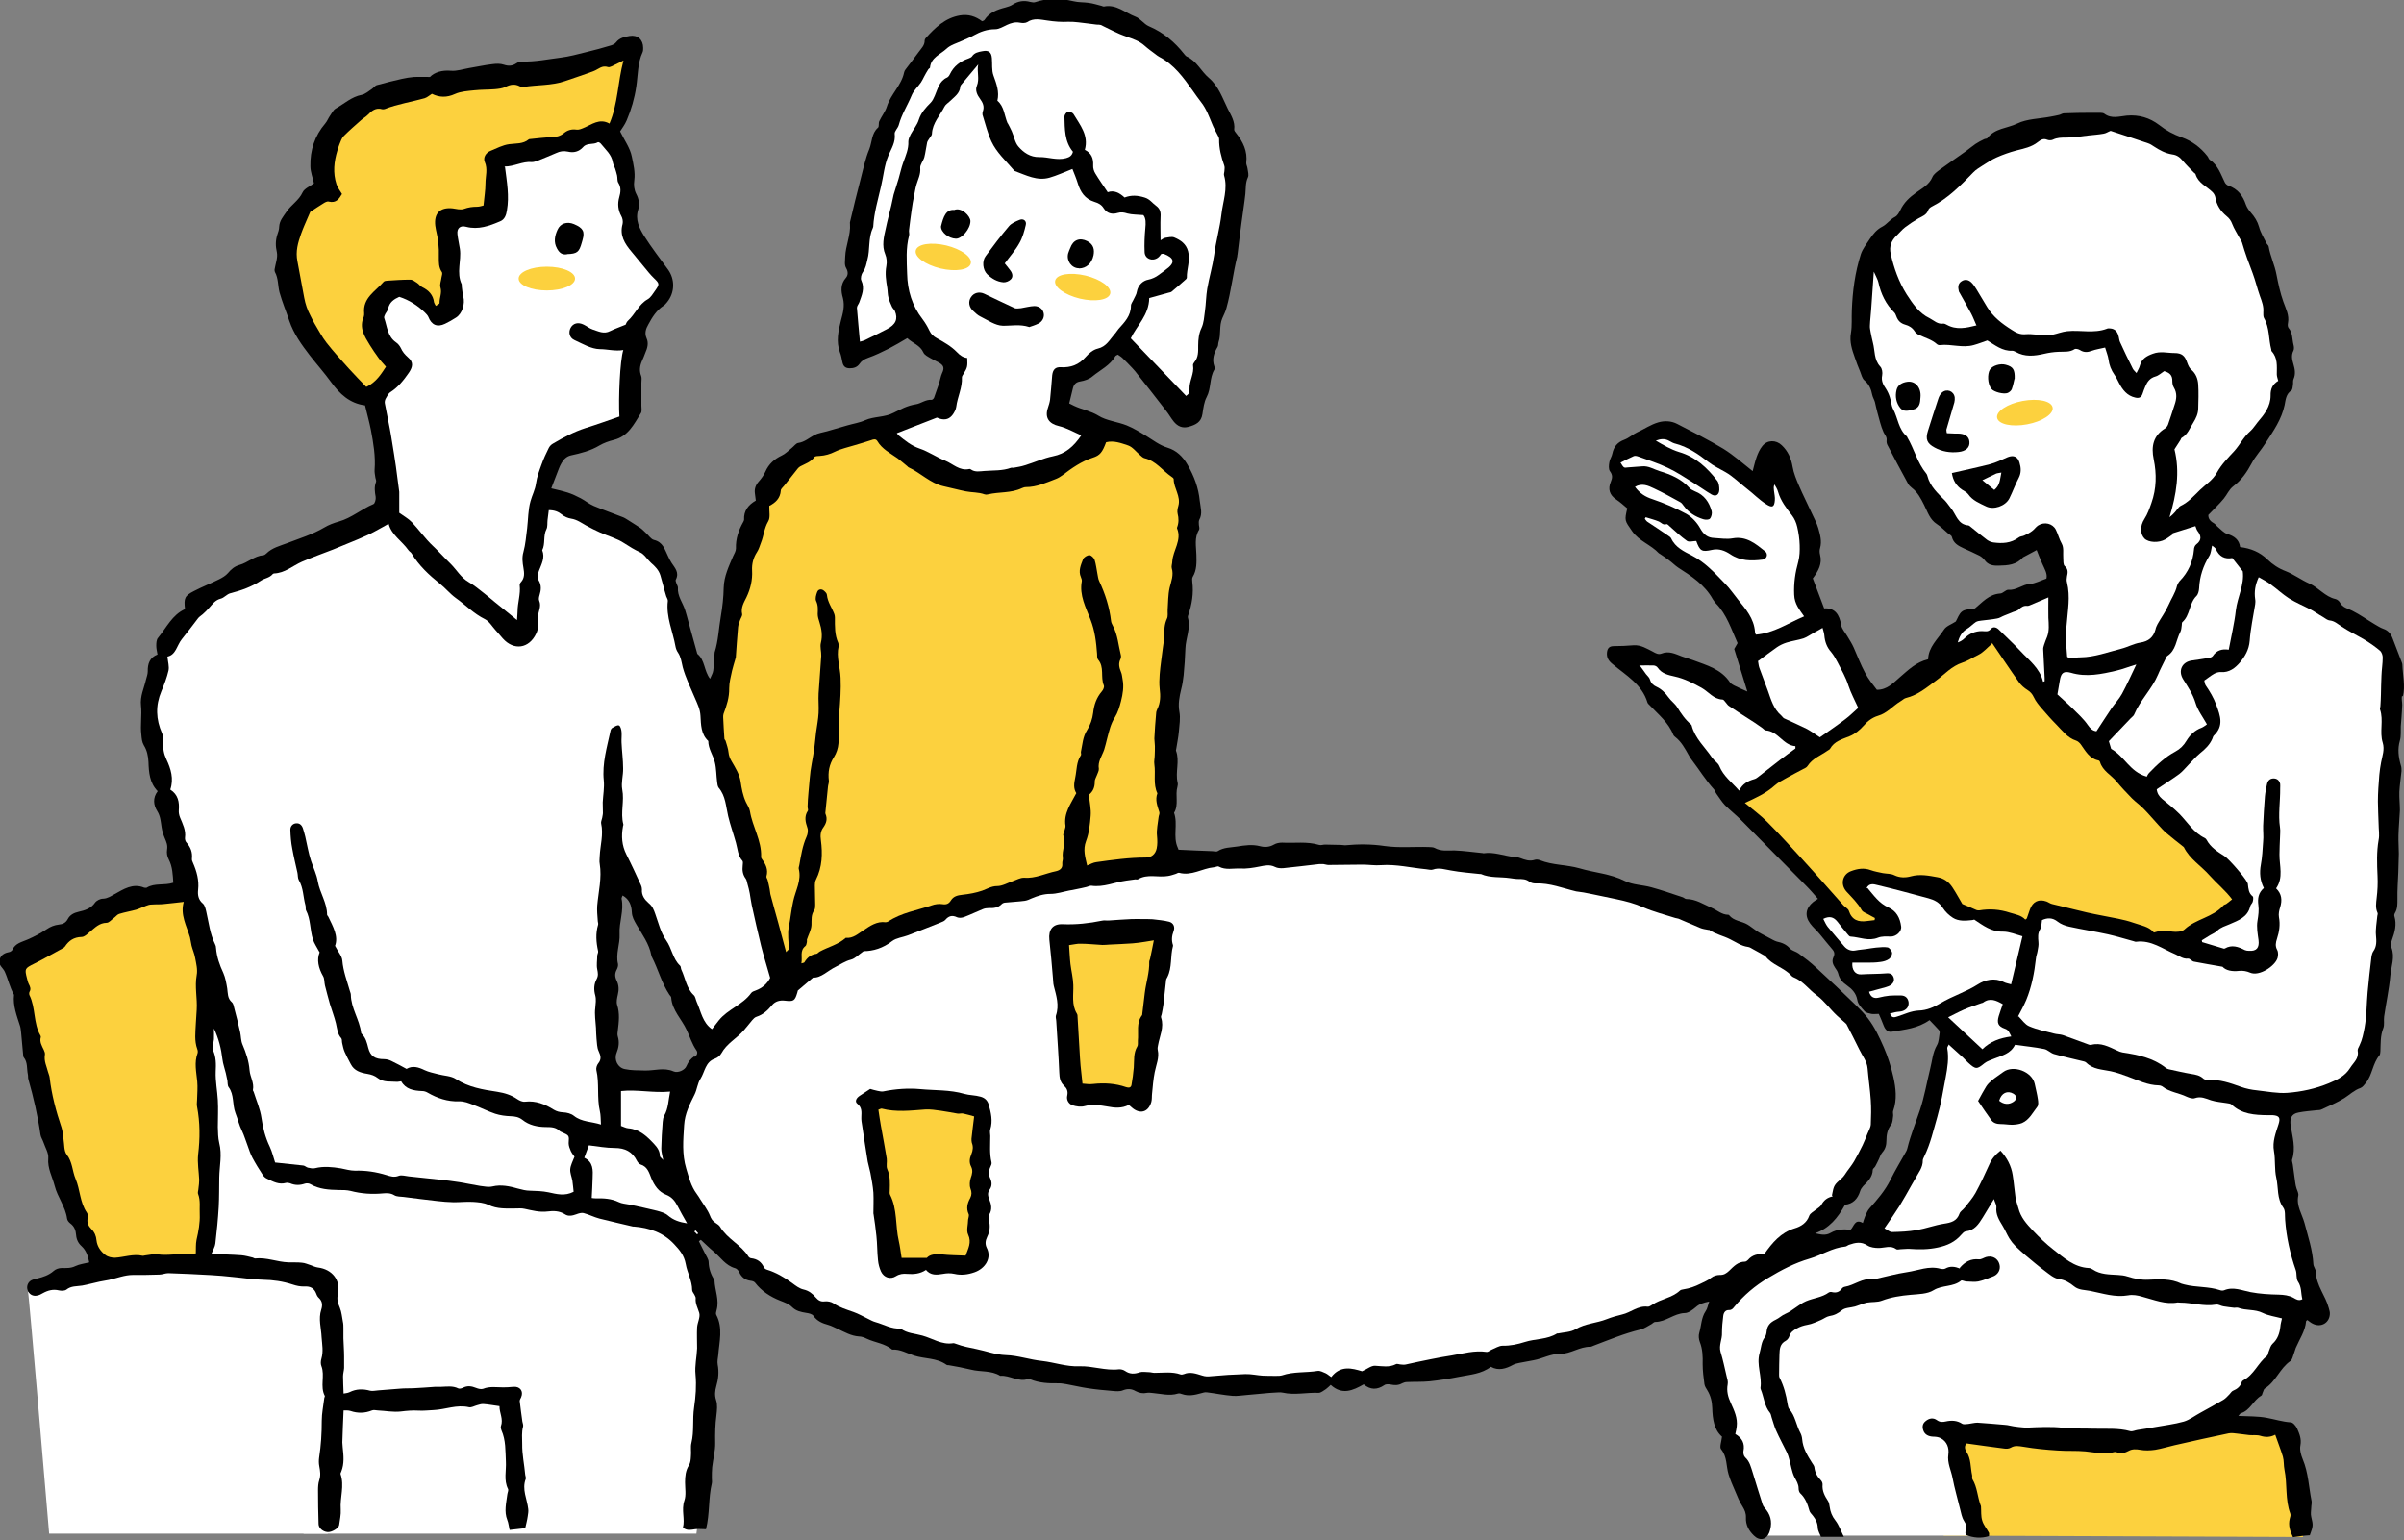 <?xml version="1.0" encoding="UTF-8"?>
<svg id="_レイヤー_2" data-name="レイヤー 2" xmlns="http://www.w3.org/2000/svg" viewBox="0 0 135.53 86.87">
  <rect x="0" y="0" width="135.53" height="86.87" fill="#808080" stroke="none"/>
  <defs>
    <style>
      .cls-1 {
        fill: #000;
      }

      .cls-1, .cls-2, .cls-3 {
        stroke-width: 0px;
      }

      .cls-2 {
        fill: #fcd13e;
      }

      .cls-3 {
        fill: #fff;
      }
    </style>
  </defs>
  <g id="_目次_イラスト" data-name="目次：イラスト">
    <g>
      <g>
        <path class="cls-2" d="M129.84,86.67l-.85-5.87-20.76-1.28,1.35,7.08s20.31.08,20.26.08Z"/>
        <path class="cls-3" d="M129.66,74.06s-1.55,6-6.81,6.94c-5.26.94-12.6.07-12.6.07l1.35,5.53h-12.65l-2.51-11.05,1.42-3.23,7.55-2.83,7.34-4.61,16.92,9.19Z"/>
        <polygon class="cls-3" points="11.83 54.9 33.42 66.45 38.83 69.95 40.02 73.67 39.95 81.12 39.26 86.49 17.12 86.49 8.76 69.88 11.83 54.9"/>
        <path class="cls-3" d="M1.58,72.86s9.02-4.05,16.97-.15l-.07,13.78H2.77s-1.15-13.67-1.19-13.63Z"/>
        <g>
          <path class="cls-1" d="M135.47,39.28c.14-.6-.01-1.19-.03-1.79,0-.06-.03-.12-.05-.18-.17-.44-.34-.89-.51-1.33-.1-.25-.25-.43-.52-.52-.17-.06-.33-.17-.49-.26-.42-.25-.82-.54-1.26-.76-.25-.13-.54-.17-.69-.46-.05-.09-.16-.18-.26-.2-.58-.13-.94-.64-1.46-.87-.46-.2-.88-.52-1.34-.7-.4-.15-.74-.38-1.03-.66-.43-.42-.93-.62-1.54-.7-.05-.41-.33-.62-.73-.74-.19-.06-.35-.25-.52-.39-.09-.07-.15-.17-.24-.22-.2-.11-.31-.26-.3-.46.3-.32.61-.6.87-.92.19-.23.29-.51.54-.7.45-.34.76-.78,1.03-1.29.21-.4.54-.75.79-1.15.44-.68.9-1.33,1.07-2.14.06-.31.08-.62.38-.82.07-.05.07-.2.09-.31.02-.11-.01-.23.03-.32.13-.29.08-.57,0-.84-.08-.27-.14-.51,0-.78.04-.09.03-.22,0-.33-.08-.32-.04-.67-.28-.95-.05-.06-.05-.19-.03-.28.08-.44-.12-.79-.26-1.19-.18-.5-.29-1.03-.39-1.54-.1-.54-.35-1.04-.44-1.58-.01-.07-.1-.12-.13-.2-.15-.3-.33-.59-.41-.9-.09-.32-.25-.57-.47-.82-.11-.13-.21-.27-.27-.43-.17-.51-.46-.9-.99-1.08-.08-.03-.16-.1-.2-.18-.23-.46-.38-.97-.85-1.28-.06-.04-.08-.14-.13-.2-.38-.49-.88-.86-1.44-1.06-.48-.17-.89-.39-1.28-.7-.54-.41-1.14-.59-1.83-.53-.42.04-.86.2-1.27-.11-.1-.07-.28-.04-.42-.05-.11,0-.22,0-.33,0-.51,0-1.01.01-1.52.03-.09,0-.18.07-.27.09-.16.04-.33.07-.49.1-.63.12-1.33.12-1.88.39-.56.27-1.26.26-1.68.82-.03.04-.12.03-.18.06-.17.08-.34.17-.49.27-.18.12-.35.27-.53.4-.49.35-.99.69-1.47,1.04-.16.12-.36.26-.43.43-.18.43-.58.63-.91.87-.39.28-.7.57-.9,1-.07.14-.16.3-.29.37-.28.14-.46.41-.7.54-.34.17-.54.43-.73.71-.18.28-.4.55-.5.85-.33,1.03-.47,2.09-.51,3.17-.02.43.02.86-.05,1.28-.09.5.06.94.22,1.39.09.27.19.53.3.79.07.17.11.39.25.5.26.22.37.5.43.81.03.14.11.26.15.4.05.19.08.39.14.59.11.38.19.77.35,1.12.07.15.2.26.17.46-.01.09.01.2.06.28.37.71.75,1.43,1.14,2.14.05.1.13.18.22.25.33.25.51.6.69.96.2.39.32.83.73,1.09.22.14.41.34.61.51.08.07.21.12.23.21.09.36.36.5.66.64.3.14.61.27.9.42.11.06.21.15.28.24.2.28.46.33.79.32.52-.01,1.01-.04,1.38-.47,0-.01.03-.01.04-.02.24-.13.49-.26.73-.39.09.23.2.51.32.78.12.28.3.55.23.83-.35.12-.64.28-.93.3-.43.03-.76.37-1.21.33-.15-.01-.3.2-.46.21-.65.04-1.03.52-1.43.84-.28.06-.55.04-.72.17-.18.13-.26.4-.36.57-.24.16-.53.25-.66.45-.35.54-.88.98-.9,1.68-.68.16-1.12.61-1.59,1.01-.38.33-.73.72-1.3.71-.23-.3-.47-.59-.66-.95-.25-.46-.43-.95-.64-1.42-.1-.23-.24-.44-.37-.66-.12-.21-.31-.4-.34-.62-.1-.59-.35-.98-.96-.94-.23-.6-.44-1.16-.64-1.69.31-.42.54-.82.41-1.33-.03-.12-.04-.26,0-.38.11-.39,0-.76-.1-1.12-.08-.28-.23-.54-.35-.81-.24-.53-.51-1.05-.74-1.59-.15-.35-.3-.71-.36-1.07-.08-.47-.26-.88-.61-1.21-.32-.31-.81-.31-1.09.04-.15.18-.25.41-.33.63-.09.26-.15.53-.22.79-.56-.44-1.07-.9-1.65-1.26-.84-.51-1.73-.95-2.6-1.4-.34-.18-.73-.19-1.07-.09-.42.12-.79.38-1.19.56-.24.11-.46.32-.73.42-.38.14-.59.39-.67.78-.03.17-.15.32-.17.49-.03.16-.05.38.03.5.16.21.15.38.05.61-.17.4-.07.74.31.99.22.15.42.33.62.5-.16.69-.15.68.27,1.28.39.57,1.07.77,1.52,1.26,0,.01.03,0,.04.02.18.12.36.24.53.37.18.13.33.29.51.41.75.48,1.5.97,1.95,1.78.05.08.11.16.17.23.63.64.88,1.48,1.23,2.25-.09.15-.15.27-.19.33.27.86.51,1.66.74,2.4-.23-.1-.5-.22-.76-.35-.08-.04-.17-.1-.22-.17-.5-.75-1.31-.96-2.08-1.25-.21-.08-.42-.13-.63-.21-.37-.14-.73-.33-1.15-.16-.18.07-.33-.02-.49-.11-.34-.17-.66-.38-1.07-.36-.38.03-.75.05-1.13.05-.24,0-.35.11-.38.33-.04.3.08.5.32.69.75.63,1.65,1.13,1.96,2.16.02.06.07.1.12.15.49.52,1.07.98,1.34,1.68.02.04.06.08.1.11.35.27.55.65.76,1.02.05.1.11.19.18.28.42.55.78,1.14,1.25,1.66.06.07.08.17.14.25.16.22.3.45.48.64.29.29.62.55.91.84,1.23,1.24,2.46,2.48,3.68,3.72.22.22.42.46.65.72-.12.08-.2.12-.27.18-.42.34-.49.78-.17,1.21.16.22.37.39.54.6.24.29.47.58.72.87.12.14.13.27.05.44-.1.21-.03.4.09.58.07.1.15.21.18.33.07.3.24.5.49.67.28.2.52.43.59.83.03.23.24.44.41.63.08.09.25.12.38.15.12.02.25,0,.42,0,.09.21.19.43.27.65.1.26.25.4.49.35.71-.12,1.44-.18,2.1-.65.18.19.35.36.52.55.04.04.06.12.05.18-.04.23-.04.49-.15.68-.25.43-.27.9-.39,1.36-.19.77-.32,1.55-.57,2.3-.24.72-.53,1.42-.71,2.16-.01.06-.04.12-.07.18-.3.54-.62,1.06-.89,1.61-.3.6-.73,1.1-1.17,1.59-.11.12-.18.29-.25.45-.05.11-.08.24-.13.38-.46-.26-.49.2-.7.39-.38-.06-.77-.03-1.1.16-.3.18-.58.1-.89.03.8-.28,1.28-.87,1.69-1.61.42-.04.71-.31.85-.77.03-.1.1-.2.17-.28.26-.26.53-.51.54-.92,0-.06.1-.12.14-.19.08-.14.14-.28.21-.42.06-.13.1-.27.19-.37.17-.19.23-.41.23-.66,0-.32.05-.62.26-.9.1-.12.09-.33.12-.5.01-.09-.03-.2,0-.28.23-.64.15-1.29.01-1.92-.13-.57-.31-1.14-.54-1.67-.25-.57-.52-1.15-.9-1.64-.19-.25-.43-.49-.66-.72-.74-.72-1.49-1.43-2.25-2.13-.31-.29-.65-.55-.99-.8-.15-.11-.37-.15-.49-.28-.21-.24-.46-.33-.74-.39-.07-.02-.15-.06-.21-.09-.22-.12-.44-.23-.66-.35-.1-.05-.19-.1-.28-.17-.17-.11-.33-.25-.5-.35-.33-.2-.77-.19-1.04-.53,0-.01-.03-.02-.04-.02-.37,0-.63-.26-.94-.39-.46-.2-.9-.5-1.43-.5-.07,0-.14-.08-.21-.1-.58-.19-1.17-.4-1.76-.56-.5-.14-1.05-.13-1.5-.36-.81-.41-1.71-.46-2.55-.71-.73-.21-1.52-.17-2.24-.46-.08-.03-.2-.05-.28-.02-.3.1-.56,0-.83-.1-.1-.04-.22-.05-.33-.06-.58-.06-1.14-.3-1.73-.21-.01,0-.03,0-.05-.01-.53-.05-1.06-.13-1.6-.15-.38,0-.75.06-1.11-.14-.09-.05-.22-.04-.33-.05-.83-.03-1.66.06-2.5-.06-.73-.11-1.48-.11-2.22-.04-.08,0-.16-.02-.23-.02-.3,0-.6-.02-.9-.02-.11,0-.23.05-.33.02-.69-.21-1.39-.09-2.09-.13-.15,0-.33.03-.46.11-.26.15-.53.16-.79.09-.43-.11-.85-.05-1.28.02-.37.06-.76.04-1.1.26-.08.05-.22,0-.33,0-.61-.02-1.23-.05-1.88-.08,0,0-.01-.05-.04-.11-.29-.63.02-1.33-.21-1.97.28-.46.05-.99.19-1.47.02-.07.03-.16.01-.24-.14-.59.13-1.21-.09-1.79-.01-.03,0-.06.01-.09.05-.33.12-.65.15-.98.03-.38.1-.77.03-1.13-.08-.44,0-.84.1-1.26.07-.26.11-.53.14-.8.05-.5.08-1,.1-1.51.02-.58.31-1.14.14-1.74-.01-.04,0-.1.02-.14.21-.61.31-1.23.23-1.87-.01-.09-.02-.21.02-.28.24-.39.22-.83.21-1.25-.01-.48-.13-.96.15-1.41.04-.07,0-.19-.01-.28,0-.09-.02-.2.02-.28.2-.36.07-.7.03-1.07-.07-.74-.32-1.4-.69-2.04-.27-.47-.63-.81-1.12-.96-.46-.14-.81-.42-1.2-.66-.36-.22-.72-.44-1.11-.6-.53-.21-1.14-.26-1.6-.55-.44-.27-.92-.34-1.36-.55-.09-.05-.19-.1-.28-.14.08-.31.14-.59.21-.86.06-.22.17-.34.42-.38.24-.04.51-.13.69-.29.44-.36.98-.61,1.28-1.13.02-.04.08-.05.14-.09.08.06.18.11.26.19.19.18.38.38.56.57.05.06.11.12.16.18.58.73,1.16,1.47,1.73,2.21.16.2.28.42.44.62.21.26.48.4.84.3.39-.11.71-.25.78-.72.05-.33.09-.68.24-.96.26-.49.15-1.07.43-1.54.03-.05.03-.13,0-.19-.14-.4-.02-.75.18-1.09.05-.08.03-.19.06-.28.15-.43.02-.91.21-1.34.08-.19.18-.37.23-.57.27-.96.37-1.95.61-2.91.01-.05,0-.09.02-.14.07-.58.14-1.17.22-1.75.07-.55.16-1.09.22-1.64.03-.31,0-.63.14-.93.07-.14,0-.34-.02-.51-.01-.11-.08-.22-.07-.32.08-.65-.18-1.18-.57-1.67-.05-.06-.11-.14-.11-.2.06-.45-.18-.81-.36-1.17-.3-.61-.52-1.28-1.06-1.74-.45-.38-.69-.96-1.25-1.21-.05-.02-.1-.08-.14-.13-.54-.69-1.18-1.23-2-1.58-.28-.12-.48-.44-.76-.54-.58-.22-1.08-.72-1.78-.57-.04,0-.09-.03-.13-.04-.24-.06-.48-.14-.73-.17-.28-.04-.57-.02-.85-.09-.73-.17-1.44-.19-2.15.05-.08.03-.19.01-.28-.01-.36-.1-.69-.05-1,.15-.12.08-.26.12-.4.16-.47.12-.91.28-1.19.71-.02.03-.08.05-.13.07-.37-.28-.78-.41-1.25-.33-.83.14-1.4.69-1.93,1.28-.03.03-.06.09-.06.13.01.28-.2.46-.34.66-.24.33-.49.65-.74.98-.04.05-.07.11-.08.17-.15.73-.75,1.22-.97,1.92-.09.29-.3.55-.43.83-.05.11,0,.3-.07.36-.37.32-.33.81-.49,1.21-.23.55-.35,1.15-.5,1.73-.21.79-.4,1.59-.59,2.39,0,.03-.01.06,0,.09.05.64-.25,1.23-.27,1.87,0,.22-.06.44.06.64.11.19.11.39-.02.54-.31.35-.28.75-.17,1.13.12.46,0,.87-.11,1.28-.15.59-.28,1.18-.06,1.78.07.17.1.36.14.55.05.25.17.36.42.36.22,0,.41-.06.54-.24.12-.18.27-.27.49-.35.4-.14.79-.33,1.17-.52.35-.18.68-.38,1.04-.59.32.3.73.4.91.81.06.14.25.23.4.32.15.09.31.16.46.24.3.17.33.32.19.61-.08.18-.11.39-.17.58-.09.27-.18.53-.28.8-.02.05-.09.12-.14.12-.34-.03-.6.21-.89.25-.46.07-.86.28-1.23.47-.53.28-1.11.2-1.63.43-.31.14-.66.19-1,.29-.38.11-.76.22-1.14.33-.24.07-.5.1-.71.21-.3.16-.56.4-.92.45-.13.02-.24.19-.37.29-.19.15-.36.33-.56.42-.42.2-.73.48-.92.91-.09.2-.22.38-.36.54-.19.21-.27.43-.23.7.01.12.03.25.05.39-.42.24-.69.58-.66,1.08,0,.04-.03.09-.05.13-.26.46-.43.95-.41,1.49,0,.14-.09.3-.16.44-.24.57-.51,1.12-.53,1.77-.01.54-.07,1.08-.16,1.61-.12.68-.14,1.38-.35,2.04-.01.04,0,.09-.01.14-.02.3-.03.6-.07.89-.02.15-.11.29-.18.46-.35-.46-.28-1.05-.71-1.4-.02-.02-.02-.06-.03-.09-.16-.58-.32-1.16-.48-1.73-.06-.21-.11-.43-.18-.64-.13-.43-.45-.8-.41-1.29,0-.07-.06-.15-.08-.22-.02-.07-.07-.17-.04-.22.21-.4-.05-.66-.24-.95-.08-.13-.15-.26-.21-.4-.18-.37-.28-.77-.78-.89-.17-.04-.3-.26-.45-.39-.1-.09-.2-.2-.31-.28-.19-.13-.39-.25-.59-.38-.12-.07-.24-.16-.37-.22-.56-.22-1.13-.42-1.68-.65-.26-.11-.48-.3-.73-.43-.23-.12-.48-.24-.73-.32-.32-.1-.65-.17-.93-.24.11-.3.21-.54.3-.78.09-.22.16-.45.28-.65.12-.2.27-.37.53-.43.56-.12,1.11-.26,1.61-.56.24-.14.52-.24.8-.31.82-.2,1.14-.89,1.53-1.51.07-.11.03-.28.03-.42,0-.43,0-.86,0-1.29,0-.13.03-.27-.01-.38-.12-.3-.08-.58.05-.87.07-.14.12-.29.18-.44.12-.27.2-.55.07-.83-.12-.28-.04-.53.1-.77.22-.41.46-.8.86-1.06.08-.05.14-.13.2-.2.44-.54.45-1.29.05-1.84-.46-.63-.93-1.24-1.35-1.9-.27-.44-.51-.91-.33-1.48.09-.29.04-.6-.11-.88-.12-.24-.15-.49-.11-.78.06-.44-.05-.9-.14-1.33-.09-.47-.41-.91-.66-1.42.1-.16.27-.38.37-.62.26-.61.44-1.23.54-1.9.1-.65.07-1.33.36-1.95.03-.07.03-.16.03-.24,0-.47-.32-.75-.77-.67-.28.05-.56.1-.76.36-.06.08-.18.14-.28.17-.47.14-.93.27-1.4.38-.48.12-.96.25-1.44.31-.72.09-1.43.24-2.16.22-.11,0-.23.03-.32.09-.23.16-.45.18-.72.09-.2-.07-.44-.06-.66-.03-.44.05-.87.15-1.31.22-.34.06-.69.18-1.02.15-.5-.04-.91.08-1.18.35-.36,0-.63-.01-.89,0-.24.02-.47.06-.7.11-.47.11-.94.22-1.4.35-.11.03-.19.16-.3.23-.18.12-.36.28-.56.32-.57.11-.98.5-1.46.77-.14.08-.22.26-.32.4-.1.14-.16.31-.27.44-.6.7-.86,1.51-.84,2.41,0,.34.14.67.2.97-.22.17-.54.29-.64.51-.21.46-.65.7-.92,1.11-.18.27-.38.48-.4.83,0,.16-.06.31-.11.46-.1.33-.1.63-.02.98.06.3-.08.65-.13.97,0,.05,0,.1.02.14.2.36.16.77.26,1.15.15.54.37,1.06.55,1.6.25.74.7,1.36,1.17,1.97.39.5.81.97,1.18,1.48.49.68,1.06,1.21,1.92,1.32.11.47.24.92.33,1.38.14.74.27,1.49.21,2.25-.01.14.02.28.04.42.01.09.07.2.04.27-.11.28-.07.56-.02.84.02.13-.04.38-.13.41-.67.28-1.23.78-1.94.98-.29.08-.58.19-.83.34-.66.39-1.39.61-2.09.88-.42.16-.85.26-1.18.59-.04.04-.11.09-.16.09-.51.04-.88.42-1.35.55-.26.07-.47.24-.65.46-.13.15-.32.26-.5.35-.46.23-.95.42-1.41.66-.53.27-.58.4-.51,1.02-.72.32-1.04,1.04-1.52,1.62-.09.1-.1.29-.1.45,0,.16.04.31.07.49-.44.17-.56.52-.55.96,0,.15-.06.3-.1.46-.11.49-.34.92-.28,1.47.06.53-.05,1.09.02,1.64.02.21.03.4.14.59.18.29.24.59.26.94.02.58.06,1.18.52,1.65-.29.38-.24.78-.02,1.13.18.29.19.59.24.9.03.21.1.43.18.62.09.21.17.39.13.64-.03.18,0,.39.09.55.22.42.23.88.26,1.32-.51.17-1.05,0-1.5.28-.03.02-.1,0-.14,0-.65-.27-1.17.09-1.68.37-.21.11-.38.24-.64.25-.16,0-.36.1-.45.22-.23.34-.58.44-.93.52-.27.06-.49.18-.61.41-.11.21-.28.29-.5.31-.26.03-.48.12-.7.27-.34.23-.71.42-1.08.58-.32.14-.67.2-.84.57-.02.05-.09.1-.14.12-.26.05-.5.14-.58.43-.1.32.19.46.29.69.19.42.28.89.52,1.3-.07.62.16,1.19.34,1.76.04.12.04.25.06.37.04.44.08.87.12,1.31,0,.03.01.07.03.09.23.28.16.64.23.96.02.09,0,.19.03.28.29,1.02.53,2.06.68,3.11.02.15.12.29.17.44.1.3.3.61.27.9-.05.57.23,1.04.36,1.55.16.64.61,1.18.7,1.85.01.1.1.21.18.27.23.17.31.39.33.66.02.25.12.46.31.63.26.24.36.55.43.91-.27.07-.55.1-.78.21-.26.13-.51.11-.78.11-.15,0-.33.06-.44.16-.27.24-.6.35-.94.43-.11.03-.22.05-.32.1-.21.11-.29.36-.21.57.08.22.3.35.54.29.11-.02.21-.07.31-.13.29-.16.58-.24.91-.16.13.03.32.03.42-.04.27-.22.58-.18.89-.23.33-.06.64-.15.97-.22.18-.04.36-.06.54-.1.45-.1.9-.28,1.34-.28.5,0,1,0,1.5-.02.17,0,.34-.08.51-.08.81.03,1.62.06,2.42.11.4.02.79.06,1.18.1.58.05,1.15.15,1.73.16.58.01,1.13.09,1.68.27.21.07.44.12.66.11.33-.02.55.09.67.41.03.09.08.18.15.24.2.19.21.41.13.66-.17.52,0,1.04.02,1.55.03.41.11.8-.01,1.21-.04.13-.05.3,0,.42.21.54-.09,1.14.19,1.68.02.03-.03.09-.03.14-.05.42-.14.84-.14,1.26,0,.7-.04,1.39-.15,2.09-.02.15-.02.32.01.47.05.27.09.52,0,.79-.06.18-.07.38-.07.57,0,.63.01,1.27.03,1.9,0,.23.24.44.51.46.22.02.62-.21.65-.39.04-.3.11-.6.09-.89-.05-.66.22-1.33-.01-1.99-.01-.04.02-.09.04-.14.18-.45.13-.91.08-1.37,0-.09-.02-.19-.02-.28.02-.59.04-1.19.07-1.8.12,0,.27-.01.39.03.41.14.81.13,1.21-.03.09-.04.21-.01.32,0,.44.02.88.11,1.31.06.33-.04.65-.07.99-.05.28.02.57-.02.86-.03.66-.03,1.3-.32,1.99-.16.14.03.3-.07.45-.11.12-.03.24-.08.36-.07.3.02.59.08.91.12-.01.37.23.73.08,1.13-.02.07,0,.16.03.23.25.56.22,1.16.25,1.76.03.52-.13,1.05.12,1.55.04.08-.03.21-.04.31-.06.48-.19.96,0,1.44.07.17.08.36.13.56.3-.03.6-.07.88-.1.05-.23.11-.44.14-.66.02-.14.05-.28.03-.42-.06-.56-.37-1.11-.14-1.7.02-.06-.02-.15-.03-.23-.05-.58-.18-1.15-.17-1.74,0-.33-.04-.65.05-.98.02-.08-.02-.19-.04-.28-.05-.39-.11-.77-.15-1.16,0-.07.05-.14.08-.21.15-.35-.07-.63-.45-.59-.19.02-.38.03-.56.03-.38,0-.76-.07-1.13.08-.11.04-.28,0-.4-.05-.25-.1-.48-.14-.74-.01-.08.04-.19.07-.26.04-.32-.16-.65-.1-.99-.09-.11,0-.22,0-.33,0-.41.03-.82.06-1.23.08-.23.01-.47,0-.7.02-.42.03-.85.07-1.27.1-.15.01-.31.05-.45.02-.4-.11-.78-.11-1.16.08-.12.06-.26.06-.34.08-.01-.35-.03-.66-.03-.97,0-.16.05-.31.06-.47,0-.22,0-.44,0-.65,0-.34-.03-.69-.04-1.03,0-.19,0-.37,0-.56,0-.13,0-.25-.03-.38-.05-.26-.07-.54-.17-.78-.11-.26-.18-.48-.11-.77.17-.78-.32-1.4-1.13-1.5-.14-.02-.27-.08-.4-.13-.17-.05-.33-.13-.5-.14-.25-.03-.5-.01-.76-.02-.63-.02-1.23-.29-1.88-.22-.04,0-.09-.04-.13-.05-.21-.05-.42-.11-.64-.13-.55-.04-1.1-.05-1.69-.08.09-.23.2-.4.22-.58.08-.69.15-1.38.19-2.07.03-.55.02-1.1.03-1.65.01-.65.17-1.29,0-1.95-.07-.29-.07-.6-.08-.9,0-.51.03-1.02,0-1.52-.03-.54-.14-1.06-.12-1.61.02-.4.03-.82-.16-1.22-.07-.15.05-.4.06-.6.01-.2,0-.41,0-.61.27.57.41,1.14.48,1.74.03.26.13.52.19.78.03.14.06.28.09.42.02.12,0,.28.07.37.32.43.2.97.38,1.45.13.33.21.69.37,1.01.13.27.21.56.32.84.08.22.15.45.26.66.18.34.39.68.6,1,.06.09.15.17.25.21.33.16.66.34,1.05.23.07-.02.16,0,.23.02.28.12.55.12.84.02.09-.03.23-.02.31.03.5.29,1.05.32,1.6.33.22,0,.45,0,.66.05.61.16,1.22.2,1.84.14.22-.02.43-.02.64.11.14.08.34.07.51.09.63.08,1.25.16,1.88.23.31.04.63.06.95.07.36,0,.73-.04,1.09-.02.29.02.61.04.87.17.5.24,1.01.2,1.52.2.17,0,.34-.02.51.02.43.09.85.21,1.31.15.31-.04.66-.04.97.16.19.13.42.08.64,0,.13-.05.29-.1.41-.07.3.08.59.23.89.31.63.16,1.26.3,1.89.45.02,0,.03,0,.05,0,.88.07,1.67.34,2.28,1,.3.32.56.62.65,1.12.08.48.36.94.36,1.46,0,.09.08.17.12.25.03.07.09.15.08.22-.03.3.12.55.2.82.07.24-.1.54-.12.81-.02.39,0,.79,0,1.19-.02.49-.14.99-.09,1.47.06.64.01,1.25-.08,1.87-.1.66.01,1.33-.15,1.99-.06.24,0,.51-.03.76-.01.17-.02.36-.11.5-.19.3-.22.63-.22.96,0,.35.07.73-.04,1.04-.18.53.05,1.04-.08,1.52.24.19.46.12.68.09.21-.03.43,0,.62,0,.22-.87.13-1.75.33-2.59.02-.09,0-.19,0-.29,0-.21,0-.41.02-.62.05-.46.18-.91.17-1.37-.01-.52,0-1.04.07-1.56.03-.28.07-.59-.02-.85-.09-.28-.06-.53.01-.78.12-.41.16-.81.08-1.23-.03-.17.01-.35.03-.52.06-.77.28-1.54-.11-2.28-.04-.07,0-.19.02-.27.16-.57-.1-1.12-.12-1.67,0-.01-.01-.03-.02-.04-.18-.3-.3-.62-.31-.99,0-.17-.14-.35-.22-.52-.11-.22-.22-.44-.33-.66.04-.03.07-.05.11-.08.24.22.47.45.71.65.4.33.68.8,1.22.95.09.02.19.13.23.22.13.29.34.45.65.49.09.01.2.04.25.11.37.48.86.79,1.41,1.01.23.09.49.18.66.35.24.24.51.29.81.34.14.02.34.06.41.17.21.3.51.42.84.51.18.05.35.15.52.22.39.18.76.4,1.2.43.15,0,.31.06.45.13.47.22,1.01.26,1.43.61.45-.03.83.21,1.24.34.6.19,1.26.12,1.81.51.04.03.09.03.14.03.42.07.83.15,1.25.25.54.14,1.14.03,1.65.35.54-.05,1.03.38,1.59.17.02,0,.06.01.09.02.52.22,1.07.24,1.63.23.14,0,.28.03.42.05.4.07.8.17,1.21.23.45.07.91.11,1.37.15.2.02.43.04.6-.03.27-.11.5-.09.72.04.21.11.41.15.64.1.1-.02.22,0,.33.01.47.04.94.18,1.42.03.07-.02.16,0,.23.03.37.13.72.05,1.08-.05.1-.03.21-.06.31-.05.49.06.97.16,1.46.2.27.02.54-.03.81-.05.33-.03.66-.06.99-.09.17-.02.35-.03.52-.04.17,0,.35-.04.51,0,.67.15,1.35-.02,2.02.01.13,0,.28-.13.41-.21.1-.07.18-.16.27-.24.64.59,1.25.32,1.86-.03.38.32.76.32,1.17.04.08-.06.24-.05.35-.03.23.05.44.05.65-.07.08-.04.18-.07.27-.07.42-.02.85,0,1.27-.04.57-.06,1.13-.15,1.69-.26.6-.12,1.23-.15,1.77-.56.43.24.85.11,1.25-.11.11-.06.23-.08.36-.11.26-.05.53-.1.8-.15.51-.09.96-.37,1.51-.36.58,0,1.09-.41,1.69-.4.06,0,.12-.04.18-.06.87-.33,1.73-.69,2.64-.91.22-.05.42-.2.63-.31.07-.04.13-.12.2-.12.61,0,1.06-.48,1.67-.5.21,0,.44-.18.62-.33.21-.19.45-.26.76-.32-.08.22-.1.4-.2.54-.25.37-.24.81-.36,1.22-.05.16-.03.36.03.52.16.41.17.82.16,1.25,0,.38.05.76.1,1.13.02.12.09.23.16.34.19.31.27.64.28,1,.02.63.1,1.23.55,1.62-.03.29-.15.59-.05.71.35.43.28.95.42,1.41.1.33.24.65.38.97.12.29.24.59.41.85.12.2.2.38.19.62-.02.41.16.74.45,1.02.32.32.71.24.87-.18.16-.45.13-.88-.17-1.27-.08-.1-.18-.2-.21-.31-.2-.6-.37-1.2-.56-1.8-.1-.3-.16-.61-.42-.85-.08-.07-.12-.24-.1-.35.09-.44-.08-.75-.46-.97.04-.18.07-.3.08-.42.06-.48-.14-.9-.33-1.32-.16-.34-.25-.68-.18-1.06.03-.15-.02-.31-.06-.46-.11-.46-.2-.92-.34-1.37-.11-.38.1-.71.08-1.08,0-.31.03-.63.07-.94.02-.18.11-.35.33-.34.16,0,.22-.09.3-.19.54-.65,1.16-1.18,1.9-1.62.75-.45,1.51-.85,2.34-1.09.68-.2,1.28-.61,2-.68.07,0,.14-.07.22-.1.35-.12.68-.2,1.04.04.17.11.42.14.63.14.34,0,.68-.17,1,.07.05.04.15,0,.23,0,.17,0,.34-.03.51-.02.54.04,1.07.04,1.61-.08.52-.11.96-.31,1.31-.72.07-.08.16-.18.25-.19.5-.05.73-.41.96-.78.2-.32.39-.65.63-1.04.06.2.15.33.14.45-.05.42.15.73.35,1.06.14.23.24.48.38.71.1.16.22.31.35.44.18.18.37.34.56.51.36.3.72.61,1.1.89.24.18.5.41.78.45.36.05.61.21.87.42.26.21.59.19.9.25.71.14,1.4.38,2.14.25.25-.05.54,0,.8.08.66.17,1.29.45,1.99.32.04,0,.09.01.14.01.68,0,1.34.23,2.03.11.13-.02.27.08.41.1.2.03.4.06.6.08.08,0,.16-.02.23,0,.44.17.94.07,1.38.29.33.16.72.21,1.09.31-.04.18-.08.32-.09.46-.04.37-.15.71-.44.97-.11.1-.15.27-.21.42-.04.08-.04.21-.1.26-.51.4-.74,1.07-1.34,1.38-.04.02-.08.06-.09.11-.08.24-.25.38-.49.48-.08.03-.13.13-.2.2-.11.11-.21.23-.34.31-.42.25-.85.48-1.28.72-.32.17-.62.41-.96.51-.53.15-1.08.21-1.62.31-.32.06-.65.11-.98.16-.14.02-.29.1-.41.07-.68-.19-1.38-.12-2.07-.14-.57-.02-1.14.01-1.7-.05-.69-.08-1.38-.04-2.07-.01-.18,0-.74-.06-.93-.11-.11-.03-.22-.04-.33-.05-.51-.04-1.01-.09-1.52-.12-.17,0-.34.05-.51.07-.12.01-.27.04-.35-.01-.29-.19-.6-.2-.92-.13-.18.04-.33.05-.5-.07-.22-.16-.45-.11-.65.06-.17.14-.19.32-.12.52.08.23.28.34.57.35.13,0,.28.02.4.08.37.19.49.56.44.92-.07.49.16.9.24,1.34.11.58.28,1.15.42,1.73.06.23.1.48.22.67.14.21.18.39.09.61-.02.05,0,.12.01.19.43.17.86.21,1.31.07,0-.07.02-.15,0-.19-.12-.23-.31-.44-.38-.69-.08-.25-.05-.53-.07-.8,0-.03-.02-.06-.03-.09-.17-.47-.18-.99-.45-1.44-.04-.06,0-.16-.02-.23-.1-.44-.05-.92-.32-1.32-.1-.16-.12-.32,0-.47.72.1,1.42.2,2.13.29.12.02.27.01.37-.05.24-.14.45-.09.72-.05.64.11,1.29.17,1.93.21.52.04,1.04,0,1.56.05.54.05,1.07.2,1.61.04.06-.02.13,0,.19.02.23.08.44.02.64-.09.2-.11.41-.1.64-.06.27.05.57.04.85,0,.37-.06.74-.18,1.1-.26,1.02-.23,2.03-.46,3.05-.67.16-.03.34,0,.51.02.22.02.43.06.65.08.21.02.43-.02.62.04.29.09.55.09.84-.06.15.44.31.83.43,1.23.07.24.04.5.09.74.17.82.03,1.68.33,2.48.03.08,0,.19-.03.28-.1.38.02.71.18,1.05.19-.03.34-.05.5-.07.16-.02.31-.03.45-.04.2-.54.19-.57.08-1.04-.04-.16-.01-.34,0-.51,0-.13.04-.26.02-.38-.16-.79-.18-1.6-.5-2.36-.1-.24-.18-.54-.13-.78.07-.37-.06-.66-.19-.96-.07-.14-.23-.34-.36-.34-.46-.03-.89-.17-1.33-.25-.51-.1-1.04-.08-1.62-.11.08-.09.1-.14.14-.15.53-.16.7-.73,1.15-.99.06-.03.06-.14.1-.21.03-.07.05-.17.11-.2.62-.39.84-1.14,1.44-1.55.1-.07.13-.25.18-.38.05-.12.07-.24.12-.36.21-.49.53-.94.58-1.5,0-.02.04-.04.07-.07.1.07.2.16.31.21.48.24.97-.07.96-.6,0-.09-.04-.19-.06-.28-.18-.7-.71-1.27-.73-2.04,0-.15-.13-.29-.14-.44-.04-.8-.3-1.55-.5-2.32-.14-.51-.47-.97-.35-1.54.03-.13-.06-.28-.1-.41-.03-.11-.06-.21-.07-.32-.05-.34-.09-.69-.14-1.03-.01-.09-.06-.2-.04-.27.22-.65.02-1.29-.08-1.93-.06-.4.05-.66.44-.73.34-.07.68-.09,1.03-.13.09-.01.2,0,.28-.05.43-.2.87-.38,1.27-.63.3-.19.56-.45.91-.57.12-.04.22-.18.31-.29.37-.46.38-1.1.77-1.56.04-.05.04-.15.05-.23.02-.43-.01-.86.16-1.29.08-.19.02-.44.05-.66.11-.77.28-1.53.35-2.31.05-.53.27-1.05.06-1.59-.05-.12-.02-.29.03-.42.16-.44.28-.87.14-1.34-.02-.05,0-.13.03-.18.15-.25.14-.51.14-.78-.01-.51.03-1.01.05-1.52.01-.35.02-.69.03-1.04,0-.35-.03-.69-.02-1.04.01-.47.06-.94.08-1.41,0-.35-.04-.7-.03-1.04.02-.39.08-.79.12-1.18,0-.11,0-.22-.04-.33-.13-.46-.19-.91-.05-1.39.07-.25.04-.53.05-.8.01-.17.03-.34.04-.51.02-.23.03-.47.04-.7,0-.17-.05-.36-.01-.52ZM39.14,59.57c-.2.14-.34.31-.44.55-.09.23-.49.41-.73.3-.55-.24-1.09-.03-1.63-.05-.37-.01-.76,0-1.12-.08-.4-.08-.61-.53-.46-.91.12-.3.17-.61.07-.93-.03-.1-.02-.22,0-.33.06-.49.12-.97-.04-1.46-.05-.17,0-.38.04-.56.07-.28.06-.54-.06-.79-.11-.22-.12-.41,0-.63.05-.09.09-.23.07-.32-.14-.57.12-1.12.09-1.67-.04-.68.26-1.34.11-2.02,0-.04.03-.09.06-.17.39.22.5.56.52.94.01.27.13.47.26.7.32.56.72,1.08.84,1.74,0,.03.02.06.03.09.36.7.55,1.47.99,2.13.03.05.1.1.1.16.05.72.59,1.21.87,1.82.18.38.3.79.55,1.15.1.14.03.28-.09.37Z"/>
          <path class="cls-1" d="M110.48,71.51c.29-.35.63-.54,1.09-.49.13.01.27-.09.4-.13.34-.1.66.07.75.4.09.31-.08.61-.4.71-.27.09-.53.22-.8.27-.21.04-.43,0-.65,0-.11,0-.26-.09-.31-.05-.45.37-1.06.24-1.55.54-.35.22-.85.22-1.29.26-.56.05-1.1.13-1.63.33-.26.1-.56.06-.84.11-.23.05-.44.15-.67.22-.25.07-.56.06-.74.21-.22.18-.43.29-.71.33-.16.03-.31.15-.47.22-.25.1-.5.23-.76.27-.22.04-.41.1-.61.21-.18.11-.34.2-.41.43-.03.1-.11.21-.2.26-.33.17-.35.46-.36.77-.01.38-.02.76-.02,1.14,0,.06,0,.13.03.18.24.47.37.97.45,1.49.02.09.03.2.09.27.34.38.39.9.62,1.33.06.11.1.24.11.37.04.51.3.93.56,1.34.05.08.12.16.13.25.03.28.15.51.35.71.06.06.12.17.11.26-.03.36.12.64.31.93.06.09.07.21.09.32.04.29.13.53.32.77.21.27.32.61.48.93h-1.29c-.05-.14-.17-.32-.18-.51-.01-.28-.12-.49-.28-.69-.07-.09-.16-.17-.19-.27-.1-.37-.23-.72-.52-.99-.06-.06-.09-.17-.09-.27,0-.25-.13-.44-.24-.65-.15-.31-.19-.66-.29-1-.03-.12-.07-.25-.12-.36-.21-.43-.44-.85-.63-1.28-.1-.23-.16-.48-.24-.71-.03-.09-.04-.2-.09-.26-.32-.38-.34-.88-.52-1.32-.01-.03-.02-.06-.02-.09.1-.66-.24-1.3-.05-1.96.09-.3.09-.63.29-.89.07-.09.1-.23.11-.35.03-.32.22-.51.5-.64.2-.09.36-.26.56-.34.42-.18.74-.53,1.16-.71.42-.18.9-.21,1.28-.49.05-.03.13-.04.19-.02.22.05.4,0,.54-.19.03-.05.1-.1.16-.11.56-.09,1.02-.52,1.63-.44.03,0,.06,0,.09,0,.6-.13,1.2-.3,1.81-.39.62-.09,1.22-.37,1.87-.19.09.02.21.03.28-.01.28-.16.55-.11.83,0Z"/>
          <path class="cls-3" d="M103.32,67.47c-.3.06-.5.22-.64.48-.06.11-.2.18-.31.27-.13.11-.32.2-.37.34-.14.41-.48.61-.82.71-.79.24-1.26.81-1.72,1.46-.34-.03-.67.03-.92.33-.04.04-.11.09-.16.09-.4,0-.64.27-.89.51-.16.15-.3.25-.54.24-.16,0-.36.06-.48.16-.19.16-.4.23-.61.34-.3.15-.61.26-.94.31-.08.01-.17.03-.22.08-.44.41-1.07.46-1.55.79-.08.05-.18.12-.26.11-.55-.07-.95.33-1.44.44-.29.07-.58.15-.86.26-.57.23-1.21.24-1.76.57-.28.17-.67.17-1,.24-.02,0-.03,0-.05,0-.55.35-1.22.29-1.81.48-.41.13-.82.22-1.26.21-.2,0-.41.14-.61.22-.1.04-.2.14-.29.13-.68-.1-1.32.09-1.97.2-.39.06-.78.13-1.17.21-.48.09-.95.2-1.42.3-.09.02-.18.01-.27,0-.09,0-.21-.06-.28-.02-.39.2-.78.11-1.18.09-.22-.01-.45.19-.73.31-.57-.17-1.22-.35-1.74.33-.12-.08-.21-.17-.32-.22-.14-.06-.31-.15-.44-.13-.67.11-1.36.03-2.01.25-.1.03-.22.03-.33.03-.25,0-.5,0-.75-.01-.33-.02-.66-.1-.99-.09-.65.02-1.3.06-1.94.12-.18.02-.32.02-.5-.04-.33-.1-.67-.23-1.02-.08-.06.02-.13.04-.19.02-.48-.17-.98-.09-1.47-.09-.11,0-.22-.04-.33-.04-.17,0-.36-.04-.51.01-.29.1-.55.11-.81-.07-.1-.07-.24-.11-.36-.1-.76.09-1.49-.2-2.23-.17-.73.03-1.4-.22-2.1-.3-.69-.07-1.36-.31-2.04-.33-.59-.02-1.11-.23-1.66-.34-.39-.08-.77-.15-1.14-.29-.06-.02-.13-.05-.18-.04-.64.1-1.15-.27-1.73-.43-.42-.12-.86-.12-1.23-.4-.51.04-.94-.23-1.41-.36-.15-.04-.29-.12-.43-.19-.27-.13-.53-.28-.81-.38-.39-.14-.78-.25-1.13-.49-.13-.09-.34-.13-.5-.11-.22.03-.36-.06-.49-.21-.19-.22-.39-.39-.7-.46-.23-.05-.45-.22-.65-.37-.44-.32-.9-.59-1.42-.75-.07-.02-.15-.08-.17-.14-.14-.3-.37-.46-.7-.5-.06,0-.13-.05-.16-.09-.41-.67-1.19-.99-1.6-1.68-.05-.09-.16-.16-.25-.22-.17-.1-.26-.24-.33-.43-.13-.32-.35-.6-.53-.89-.07-.11-.13-.22-.21-.32-.32-.43-.44-.92-.59-1.42-.25-.83-.17-1.63-.12-2.46.04-.66.32-1.18.59-1.73.14-.28.16-.62.33-.88.25-.39.27-.96.82-1.14.14-.05.29-.17.36-.3.3-.55.85-.83,1.25-1.28.17-.19.32-.39.48-.58.07-.08.15-.17.25-.2.37-.12.63-.36.87-.65.19-.23.45-.29.72-.26.5.06.57.02.71-.45.02-.06.03-.12.03-.12.29-.24.53-.45.86-.73.45.03.82-.39,1.28-.61.28-.14.53-.32.85-.4.24-.06.43-.28.72-.48.53,0,1.1-.17,1.61-.57.24-.18.59-.21.88-.32.62-.24,1.24-.48,1.86-.73.09-.04.19-.07.25-.14.19-.22.38-.29.67-.15.11.05.29.03.41-.02.35-.13.69-.3,1.04-.44.1-.04.21-.06.32-.06.28.01.54-.01.75-.23.05-.05.14-.08.21-.08.36-.04.72-.05,1.08-.1.14-.02.27-.08.4-.14.34-.14.67-.25,1.05-.25.36,0,.71-.12,1.07-.19.12-.02.25-.04.37-.07.2-.04.4-.08.6-.13.09-.02.19-.08.27-.07.69.1,1.31-.2,1.97-.29.17-.02.34-.05.51-.07.05,0,.11.02.14,0,.54-.33,1.14-.09,1.7-.19.14-.02.28-.07.41-.11.08-.02.16-.09.22-.07.7.19,1.3-.25,1.95-.31.09,0,.21-.08.28-.04.39.21.81.09,1.21.11.36.02.73-.04,1.08-.11.3-.06.58-.13.88.02.13.07.31.08.46.07.68-.07,1.35-.15,2.03-.23.08,0,.16,0,.24,0,.09.01.19.05.28.05.64,0,1.29-.02,1.93-.02.35,0,.69.06,1.04.03.86-.06,1.69.15,2.54.23.13.01.27.06.38.02.36-.13.68,0,1.02.05.54.1,1.09.14,1.64.2.02,0,.03,0,.05,0,.52.23,1.09.15,1.63.23.16.02.31.05.47.05.23,0,.44,0,.63.15.1.07.24.11.36.1.8-.03,1.52.27,2.28.45.14.03.28.03.42.06.15.03.31.06.46.09.46.1.93.19,1.39.29.52.11,1.03.24,1.52.46.58.25,1.2.41,1.8.6.06.02.13.02.18.04.41.17.81.35,1.22.52.14.06.3.08.46.11.02,0,.04,0,.05,0,.36.25.79.33,1.18.53.33.16.62.38,1,.43.1.01.2.08.29.13.21.11.41.23.61.34.03.02.07.02.08.04.38.52,1.04.64,1.46,1.1.04.05.09.09.15.11.53.21.85.69,1.28,1,.46.34.76.79,1.16,1.16.15.14.31.27.46.41.02.02.05.04.07.07.24.47.49.94.72,1.42.17.36.44.67.47,1.08.05.6.14,1.19.18,1.79.03.45.02.91,0,1.36-.01.18-.12.35-.19.53-.09.22-.17.43-.27.64-.15.31-.31.61-.48.91-.12.2-.26.38-.4.57-.09.13-.17.27-.28.37-.45.4-.46.4-.57.98Z"/>
          <path class="cls-3" d="M33.89,63.42c-.56-.18-1.09-.14-1.53-.49-.16-.13-.4-.19-.61-.2-.2-.01-.36-.05-.53-.15-.49-.31-1.02-.52-1.62-.45-.14.02-.31-.06-.43-.14-.35-.24-.71-.35-1.14-.42-.8-.12-1.61-.25-2.33-.72-.27-.18-.67-.18-1-.27-.26-.07-.53-.12-.76-.23-.35-.17-.68-.27-1.02-.07-.3-.16-.58-.32-.86-.45-.12-.06-.27-.1-.41-.1-.5,0-.77-.16-.89-.64-.07-.28-.14-.56-.35-.77-.02-.02-.05-.05-.05-.08-.09-.74-.57-1.38-.58-2.14,0-.08-.04-.15-.06-.23-.16-.56-.37-1.1-.42-1.7-.02-.26-.24-.49-.41-.83.2-.54-.11-1.08-.38-1.64-.02-.04-.07-.08-.07-.12,0-.67-.41-1.23-.52-1.86-.07-.42-.25-.77-.38-1.16-.15-.45-.22-.92-.33-1.38-.04-.15-.08-.31-.13-.46-.06-.18-.18-.31-.39-.29-.2.02-.32.18-.32.36.01.36.04.73.11,1.08.08.45.19.9.29,1.35.03.14.01.3.08.42.26.44.24.95.37,1.41.03.09,0,.2.03.28.27.51.22,1.1.39,1.64.07.23.22.44.38.74-.17.41-.07.88.2,1.35.08.14.06.34.1.51.09.35.18.7.28,1.05.11.36.25.72.34,1.09.07.29.08.6.3.84.05.06.03.18.05.27.04.17.07.34.14.5.1.23.22.45.34.68.19.39.57.5.94.56.23.04.41.1.59.24.32.25.72.18,1.1.21.06,0,.12-.02.22-.03.25.45.7.53,1.17.55.11,0,.22.03.32.09.55.32,1.13.51,1.76.49.31-.01.55.1.82.2.41.15.81.36,1.23.5.28.09.58.13.88.14.24.01.44.04.65.2.38.31.86.41,1.35.41.28,0,.54.01.75.22.03.03.08.05.13.07.42.19.41.18.38.62,0,.15.06.3.12.44.06.13.15.24.21.32-.1.26-.22.48-.24.7-.02.21.08.43.12.65.03.22.05.43.07.63-.5.26-.96.13-1.42.03-.34-.07-.69-.08-1.03-.09-.24,0-.46-.06-.69-.12-.46-.13-.94-.24-1.44-.12-.22.05-.46,0-.69-.03-.39-.06-.77-.15-1.16-.21-.39-.06-.78-.11-1.17-.15-.56-.06-1.13-.12-1.7-.18-.19-.02-.4-.09-.56-.03-.25.1-.47.03-.69-.04-.58-.18-1.17-.27-1.78-.25-.26,0-.53-.08-.79-.13-.49-.08-.97-.13-1.46-.01-.12.03-.27,0-.4-.03-.09-.02-.17-.11-.26-.12-.51-.06-1.02-.11-1.59-.17-.09-.27-.16-.59-.3-.89-.25-.52-.39-1.06-.47-1.63-.07-.49-.28-.96-.43-1.44-.01-.05-.06-.09-.05-.13.08-.4-.16-.74-.19-1.11-.04-.52-.2-.99-.4-1.46-.09-.21-.08-.46-.13-.69-.1-.45-.21-.9-.33-1.34-.03-.12-.05-.27-.14-.35-.25-.22-.22-.5-.26-.78-.05-.29-.1-.6-.22-.87-.21-.45-.37-.9-.41-1.4,0-.08-.02-.16-.06-.23-.28-.57-.35-1.21-.49-1.82-.04-.17-.08-.37-.2-.47-.26-.22-.29-.5-.26-.77.06-.54-.08-1.04-.29-1.52-.03-.07-.07-.15-.06-.23.04-.36-.07-.65-.31-.92-.06-.06-.09-.18-.08-.27.06-.42-.13-.77-.28-1.14-.05-.12-.08-.27-.07-.4.04-.47-.04-.89-.48-1.17.21-.61.03-1.18-.22-1.71-.15-.32-.2-.62-.17-.96.01-.17,0-.35-.07-.5-.35-.79-.38-1.57-.04-2.38.16-.38.31-.77.4-1.16.05-.23-.03-.48-.06-.79.48-.1.53-.63.81-.98.32-.39.62-.8.93-1.2.07-.08.17-.14.25-.21.13-.12.25-.23.36-.36.19-.21.34-.44.66-.52.19-.05.34-.25.53-.3.62-.16,1.2-.36,1.74-.72.2-.13.48-.15.65-.36.02-.02.06-.04.08-.04.61-.02,1.05-.43,1.57-.66.58-.25,1.17-.46,1.76-.69.28-.11.55-.23.83-.34.39-.16.79-.32,1.17-.5.38-.18.74-.4,1.13-.61.16.63.75.97,1.11,1.48.05.08.15.12.19.2.41.68.98,1.21,1.58,1.69.32.25.57.57.9.81.55.39,1.02.89,1.65,1.2.24.12.4.4.59.61.14.15.27.31.41.47.63.71,1.49.58,1.89-.27.01-.03.02-.06.04-.09.11-.29.03-.6.06-.89.03-.29.2-.56.07-.87-.04-.09-.01-.22.02-.32.09-.29.11-.56-.05-.83-.11-.19-.05-.36.02-.55.14-.37.35-.73.18-1.15.19-.37.04-.81.24-1.19.07-.14.04-.34.06-.51.02-.18.05-.37.07-.56.31,0,.53.08.74.25.14.12.34.2.52.23.33.05.58.24.85.39.25.14.5.26.76.38.46.21.97.34,1.39.62.29.19.57.36.89.51.24.11.4.4.61.59.23.2.44.41.53.71.05.17.09.33.14.5.06.23.12.45.19.68.03.09.1.18.09.26-.11.9.28,1.71.43,2.56.02.12.07.25.14.35.17.25.2.54.27.83.16.59.44,1.15.68,1.72.14.33.3.63.32,1.02.03.49.02,1.03.44,1.42,0,.44.27.79.37,1.2.09.36.08.75.13,1.12.01.11.03.24.09.32.39.46.4,1.04.53,1.59.12.51.3,1,.44,1.51.1.35.1.72.36,1.01.05.05.03.18.02.28-.03.26,0,.5.17.73.06.08.07.2.1.3.05.18.1.36.13.54.04.21.06.43.11.65.17.77.34,1.54.53,2.31.15.6.34,1.19.51,1.8-.17.33-.44.57-.82.71-.09.03-.2.07-.25.14-.48.67-1.32.91-1.83,1.55-.13.16-.25.32-.38.49-.54-.37-.62-1-.86-1.53-.06-.13-.07-.3-.17-.39-.42-.39-.47-.96-.7-1.44-.03-.07-.02-.18-.07-.22-.42-.39-.46-.98-.79-1.44-.3-.42-.43-.98-.61-1.48-.08-.23-.16-.44-.36-.6-.23-.2-.42-.44-.39-.78,0-.08-.02-.16-.05-.23-.27-.59-.54-1.18-.83-1.75-.25-.5-.29-1.02-.19-1.56,0-.05.04-.1.02-.14-.17-.65.07-1.3-.06-1.96-.07-.38.06-.79.05-1.18,0-.49-.07-.98-.09-1.47-.01-.2.02-.41,0-.61-.01-.13-.07-.33-.15-.35-.11-.03-.25.08-.37.14-.05.03-.09.1-.1.16-.2.93-.48,1.84-.38,2.81.04.4-.04.82-.06,1.23,0,.2.01.4.01.6,0,.09-.03.18-.04.27-.02.11-.08.22-.06.32.14.62-.05,1.23-.08,1.84,0,.14-.03.29,0,.43.13.8-.07,1.57-.14,2.36-.02.28.01.57.03.85,0,.08.04.16.02.23-.15.5-.11.99,0,1.49.02.08-.05.18-.05.27,0,.25-.05.51,0,.75.04.2.07.36-.03.55-.16.29-.17.61-.08.93.06.23.02.46,0,.7-.05.37.02.76.04,1.13.01.2.01.41.03.61.03.23.02.49.12.7.12.26.17.46-.03.7-.07.09-.12.25-.1.36.18.77.02,1.56.2,2.33.05.21.04.43.06.74Z"/>
          <path class="cls-2" d="M44.32,53.7c-.16-.61-.3-1.12-.44-1.64-.15-.55-.31-1.09-.45-1.64-.02-.09-.02-.19-.04-.28-.03-.17-.07-.33-.11-.5-.02-.08-.09-.16-.07-.22.11-.38-.04-.68-.26-.98-.03-.04-.05-.09-.04-.13.03-.91-.49-1.69-.63-2.56-.03-.18-.15-.35-.23-.52-.17-.37-.24-.76-.3-1.17-.06-.39-.29-.76-.5-1.12-.1-.17-.16-.32-.18-.52-.02-.21-.1-.42-.16-.63-.01-.04-.06-.08-.07-.12-.03-.41-.05-.81-.07-1.22,0-.06,0-.13.02-.19.18-.47.33-.93.32-1.45,0-.32.09-.65.16-.98.05-.22.12-.42.18-.64,0-.03.02-.06.03-.09.04-.58.08-1.15.13-1.73.01-.13.07-.26.11-.39.04-.12.14-.25.12-.35-.08-.36.09-.64.24-.94.23-.48.35-.98.32-1.52-.02-.37.07-.72.28-1.04.1-.15.15-.34.22-.52.16-.39.18-.82.41-1.21.13-.21.05-.55.06-.87.33-.17.62-.41.65-.87,0-.09.12-.18.19-.27.21-.27.43-.55.65-.82.08-.1.15-.21.26-.27.28-.15.59-.24.79-.52.05-.07.2-.06.31-.07.3-.02.58-.1.86-.24.35-.17.75-.25,1.13-.37.3-.09.61-.18.91-.28.13-.05.26-.08.34.05.27.46.74.69,1.15.98.19.14.36.3.55.45.02.02.04.05.07.06.68.31,1.21.89,1.96,1.06.42.09.85.21,1.26.29.34.07.71.04,1.06.17.06.02.13.02.19,0,.63-.15,1.3-.06,1.91-.35.07-.03.15-.06.23-.06.61,0,1.14-.25,1.69-.46.13-.05.26-.13.37-.21.53-.4,1.06-.78,1.71-.99.41-.13.54-.31.75-.87.43-.11.85.05,1.24.18.26.09.46.37.69.56.07.06.15.14.24.16.64.15,1.01.7,1.51,1.04.05.03.13.09.13.14,0,.52.42.97.26,1.52-.04.13-.07.29-.04.42.07.27.07.53-.03.79,0,.01-.01.03,0,.05.28.67-.23,1.23-.27,1.86,0,.13-.06.27-.03.38.12.39-.03.74-.12,1.11-.09.4-.08.82-.11,1.23-.01.17.03.37-.04.51-.15.32-.15.64-.16.98,0,.22-.04.44-.07.66-.06.5-.14,1-.18,1.5-.02.27-.03.54,0,.81.05.4.05.79-.14,1.16-.03.07-.06.15-.06.23-.04.47-.08.94-.1,1.42,0,.14.03.28.03.43,0,.17,0,.34-.01.51,0,.17-.05.35-.02.52.08.54-.08,1.11.17,1.63-.14.37,0,.71.11,1.06.03.08-.03.18-.04.27-.04.36-.13.73-.09,1.08.02.24.03.46-.02.7-.07.32-.29.51-.62.51-.93,0-1.86.13-2.78.26-.17.02-.33.11-.52.19-.1-.46-.25-.88-.06-1.38.17-.44.22-.95.26-1.43.03-.37-.06-.75-.1-1.18.22-.17.34-.42.33-.75,0-.12.08-.23.12-.35.04-.12.12-.25.11-.36-.07-.41.18-.73.3-1.08.07-.21.11-.42.17-.64.11-.4.19-.81.43-1.18.17-.27.27-.6.35-.92.1-.4.17-.81.09-1.22-.03-.14-.03-.29-.09-.42-.1-.24-.16-.48-.03-.73.03-.07.04-.16.02-.23-.14-.55-.17-1.13-.45-1.65-.04-.08-.09-.17-.1-.26-.09-.79-.33-1.54-.67-2.26-.06-.12-.07-.27-.1-.41-.05-.26-.08-.54-.16-.79-.04-.11-.19-.26-.29-.26-.13,0-.32.12-.36.23-.12.32-.28.65-.12,1.01.03.07.06.16.05.23-.15.79.23,1.48.49,2.16.25.64.32,1.27.37,1.93,0,.11,0,.25.05.32.38.43.13.99.33,1.46.04.09-.03.25-.11.34-.3.35-.44.75-.49,1.21-.04.34-.16.69-.34.97-.25.39-.26.81-.35,1.23-.01.06.03.14,0,.19-.26.38-.23.83-.32,1.26-.07.33-.11.61.06.88-.31.6-.72,1.13-.61,1.84.01.1-.05.21-.07.32-.02.08-.08.17-.05.23.16.42-.09.83-.03,1.25.02.11-.04.22-.03.33.03.27-.14.38-.35.43-.6.12-1.16.42-1.81.37-.2-.01-.42.12-.63.19-.29.1-.59.28-.88.28-.33,0-.57.16-.85.26-.35.12-.73.19-1.11.23-.27.03-.5.08-.65.32-.11.18-.25.25-.48.21-.19-.03-.42,0-.61.07-.82.28-1.7.41-2.45.91-.04.02-.09.04-.14.04-.49-.07-.88.21-1.23.44-.33.21-.6.48-1.02.44-.42.38-.98.51-1.46.77-.07.04-.13.12-.19.13-.31.04-.52.21-.68.48-.02.03-.08.03-.17.06.07-.35-.11-.72.23-.98.05-.04.06-.14.08-.22.01-.05,0-.1,0-.14.09-.28.25-.55.26-.83.01-.29-.03-.56.15-.82.06-.08.06-.21.06-.32,0-.36-.02-.73-.02-1.09,0-.11.01-.23.06-.32.36-.71.38-1.47.28-2.23-.04-.27-.02-.51.14-.72.17-.24.24-.48.12-.76,0-.01-.01-.03-.01-.05.05-.5.1-.99.15-1.49.01-.11.06-.22.05-.33-.06-.48.02-.92.29-1.34.14-.22.23-.5.25-.76.04-.44.02-.89.02-1.33,0-.14.02-.28.03-.43.05-.65.1-1.29.07-1.94-.02-.6-.25-1.18-.11-1.78.01-.06,0-.13-.02-.19-.21-.46-.19-.95-.19-1.43,0-.06-.01-.13-.03-.19-.13-.36-.38-.68-.42-1.09,0-.08-.09-.17-.16-.23-.14-.13-.33-.1-.39.07-.06.16-.12.37-.06.5.12.25.1.48.09.74,0,.15.05.31.1.46.12.38.18.75.08,1.16-.06.23.03.5.02.74-.04.71-.11,1.41-.15,2.12-.02.36.02.73,0,1.1-.02.36-.09.72-.14,1.08-.04.3-.06.6-.1.9-.08.58-.22,1.15-.26,1.72-.04.53-.11,1.06-.12,1.59,0,.08.05.18.01.23-.21.32-.13.63-.02.96.05.14.02.35-.05.5-.23.51-.31,1.06-.41,1.61-.01.06-.04.13-.03.19.17.66-.18,1.22-.31,1.83-.11.48-.15.97-.25,1.46-.08.4,0,.83,0,1.24,0,.03-.06.07-.17.19Z"/>
          <path class="cls-3" d="M113.76,57.34c.15-.29.33-.61.47-.94.31-.75.46-1.54.55-2.35.01-.14.07-.27.09-.41.03-.17.07-.34.05-.51-.02-.26-.05-.49.1-.73.08-.14.07-.33.1-.51.31-.14.59-.15.89.09.18.14.42.23.65.28.72.16,1.46.27,2.18.43.49.11.97.26,1.45.39.05.01.09.04.14.03.85-.11,1.5.41,2.22.71.23.1.42.27.71.24.1-.01.21.15.32.17.5.1,1.01.18,1.62.29.19.21.54.28.95.23.2-.02.42.02.6.1.52.23,1.41-.37,1.55-.82.04-.14.05-.33-.02-.46-.12-.22-.08-.42-.01-.63.13-.4.19-.8.11-1.22-.03-.18.01-.38.07-.56.12-.4.09-.75-.23-1.06.43-.62.18-1.28.19-1.92,0-.31.02-.63.03-.94,0-.19.03-.38,0-.57-.11-.74.02-1.48.01-2.22,0-.08.01-.16,0-.24-.04-.19-.17-.31-.37-.31-.2,0-.33.12-.37.31-.05.23-.1.47-.12.7-.04.55-.08,1.1-.1,1.65-.01.3.03.6,0,.89-.03.44-.05.89-.13,1.32-.08.45-.05.88.17,1.31-.31.27-.36.59-.31.96.04.29,0,.59-.05.89-.06.35.01.73.06,1.09.05.43-.11.63-.54.6-.08,0-.16-.01-.23-.04-.37-.19-.74-.32-1.13-.09-.01,0-.03.01-.05.01-.41-.12-.82-.25-1.23-.37,0-.03-.01-.07-.02-.1.16-.1.31-.19.47-.29.14-.08.29-.14.4-.25.2-.2.45-.26.7-.37.48-.21,1.02-.39,1.16-1.01.02-.09.11-.16.14-.25.03-.1.05-.27,0-.31-.23-.18-.24-.43-.27-.68,0-.05-.03-.09-.05-.13-.14-.28-1-1.28-1.27-1.46-.39-.25-.78-.49-1.01-.92-.02-.04-.06-.08-.1-.1-.63-.3-.97-.89-1.43-1.36-.3-.3-.64-.57-.97-.84-.18-.15-.29-.33-.31-.55.43-.29.86-.56,1.27-.86.2-.15.36-.36.54-.54.21-.21.4-.44.63-.63.29-.23.55-.48.7-.83.02-.06.04-.13.08-.17.57-.54.37-1.1.14-1.72-.15-.41-.36-.76-.6-1.11-.05-.07-.05-.18-.08-.27.19-.13.36-.27.55-.38.11-.06.26-.11.39-.1.47.04.81-.24,1.06-.53.29-.34.52-.73.56-1.23.05-.69.2-1.37.31-2.06.01-.09.02-.19,0-.29-.06-.42,0-.81.2-1.24.23.13.47.25.68.41.35.25.66.55,1.02.78.4.25.84.43,1.26.65.22.12.42.27.64.39.13.08.27.2.41.21.27.03.44.2.66.34.42.28.88.5,1.32.76.29.18.58.38.84.6.1.08.16.26.16.39,0,.34-.06.69-.07,1.03-.02.35-.02.7-.03,1.05,0,.22-.02.44-.03.66,0,.06-.04.13-.02.19.21.61-.04,1.26.15,1.87.12.39-.02.74-.09,1.11-.04.23-.08.46-.1.7-.04.5-.08,1.01-.08,1.51,0,.43.03.85.04,1.28,0,.3.06.6,0,.89-.12.68-.09,1.36-.06,2.04.02.41,0,.82-.05,1.23-.03.29-.08.56.05.84.03.06-.02.15-.02.23-.03.34-.1.69-.07,1.03.03.33.05.63-.15.91-.05.07-.08.18-.1.27-.08.68-.16,1.35-.22,2.03-.06.66-.05,1.32-.17,1.99-.07.36-.13.69-.29,1.02-.05.1-.12.22-.1.31.08.43-.24.65-.43.96-.29.46-.72.66-1.2.86-.75.31-1.54.48-2.34.54-.56.04-1.14-.08-1.7-.14-.31-.03-.61-.09-.92-.2-.59-.21-1.19-.43-1.85-.38-.08,0-.2-.03-.26-.08-.2-.19-.44-.23-.7-.27-.42-.07-.83-.17-1.25-.26-.06-.01-.12-.04-.17-.08-.71-.56-1.57-.74-2.44-.87-.11-.02-.21-.06-.31-.11-.46-.21-.91-.46-1.45-.32-.08.02-.18-.02-.27-.06-.45-.16-.89-.33-1.34-.49-.16-.05-.34-.04-.51-.09-.47-.12-.95-.22-1.39-.41-.23-.1-.39-.35-.6-.56Z"/>
          <path class="cls-2" d="M112.3,36.25c.51.74,1,1.49,1.52,2.22.12.17.3.33.48.44.17.11.27.22.36.41.11.24.29.45.46.65.26.3.52.6.8.88.34.34.63.76,1.13.92.09.03.18.11.25.2.27.37.48.8.99.91.04,0,.09.05.1.09.15.51.63.73.94,1.11.27.33.57.64.86.94.21.21.46.38.67.6.29.29.55.61.83.91.14.15.27.3.43.44.3.26.62.5.93.75.02.02.06.04.07.06.33.67.98,1.05,1.46,1.6.39.44.87.82,1.26,1.34-.11.09-.21.17-.32.25-.05.04-.13.04-.17.09-.59.68-1.55.75-2.2,1.36-.14.13-.45.15-.67.12-.58-.07-.58-.09-1.05.05-.29-.35-.74-.4-1.15-.55-.57-.2-1.16-.28-1.74-.4-.29-.06-.59-.11-.88-.18-.66-.16-1.32-.32-1.98-.48-.11-.03-.2-.1-.3-.14-.44-.16-.78,0-.94.45-.06.16-.11.33-.17.49,0,.03-.05.04-.09.08-.23-.25-.55-.29-.87-.39-.58-.19-1.14-.23-1.73-.13-.06,0-.12,0-.18-.03-.24-.1-.47-.21-.77-.33-.16-.26-.34-.61-.56-.94-.2-.3-.47-.51-.84-.57-.5-.09-.98-.19-1.5-.05-.29.08-.62.09-.93-.06-.19-.1-.43-.08-.65-.12-.23-.05-.47-.09-.69-.17-.38-.14-.74-.08-1.11.06-.48.18-.61.74-.26,1.14.31.34.64.65.87,1.06.07.12.26.17.39.25.11.07.23.12.35.19,0,.04-.01.08-.02.12-.14.02-.28.03-.42.05-.49.07-.86-.05-1.03-.58-.04-.12-.2-.19-.3-.3-.77-.86-1.53-1.74-2.31-2.59-.65-.71-1.3-1.43-1.98-2.11-.39-.39-.84-.72-1.27-1.08.61-.28,1.19-.54,1.68-.98.19-.17.42-.29.64-.41.31-.18.64-.34.95-.51.1-.05.22-.1.27-.19.27-.42.73-.58,1.11-.85.05-.04.12-.06.15-.11.24-.43.68-.54,1.1-.71.3-.12.58-.35.79-.59.23-.27.51-.47.81-.56.52-.15.84-.56,1.27-.82.11-.06.21-.17.32-.19.66-.16,1.16-.59,1.69-.98.48-.35.87-.81,1.48-1.01.31-.1.61-.3.92-.45.26-.13.46-.37.74-.61Z"/>
          <path class="cls-3" d="M111.43,18.35c-.6.15-1.14.27-1.69-.04-.05-.03-.12-.06-.18-.06-.32.05-.52-.17-.77-.3-.61-.29-.96-.83-1.3-1.35-.44-.7-.72-1.48-.9-2.29-.09-.42.04-.75.34-1.03.16-.15.3-.33.47-.46.24-.18.49-.35.75-.5.22-.12.47-.2.56-.48.03-.08.12-.15.2-.19.93-.47,1.63-1.2,2.34-1.93.15-.16.35-.27.53-.39.25-.16.51-.33.78-.45.36-.16.73-.29,1.1-.39.43-.11.87-.19,1.23-.48.16-.12.3-.22.52-.13.09.04.23.04.32,0,.24-.12.48-.12.74-.12.43,0,.85-.07,1.27-.12.28-.03.57-.05.85-.1.14-.02.26-.11.4-.16.7.23,1.41.46,2.11.7.12.04.23.11.33.18.32.21.65.39,1.04.45.25.03.43.16.59.36.19.23.41.44.62.66.03.03.09.06.1.1.15.5.63.68.96,1.01.07.07.13.18.15.27.07.45.3.8.64,1.08.16.13.25.26.32.45.1.26.26.5.39.75.05.1.13.19.16.29.17.59.38,1.16.6,1.73.16.43.26.87.41,1.29.11.3.22.59.19.91,0,.11-.01.24.04.33.32.55.25,1.19.41,1.78,0,.03,0,.07.02.09.35.38.29.84.29,1.3,0,.12.05.24.08.37-.32.19-.44.46-.43.83,0,.61-.35,1.06-.73,1.5-.14.17-.26.37-.42.51-.37.32-.59.78-.9,1.12-.36.39-.72.75-.98,1.22-.23.42-.63.66-.95.97-.34.33-.65.69-1.09.9-.13.07-.21.23-.32.35-.09.1-.19.2-.31.29.39-1.27.6-2.55.28-3.83.12-.19.23-.36.34-.53.03-.04.03-.1.07-.12.34-.19.45-.54.65-.85.16-.26.27-.5.28-.79.01-.45.03-.91,0-1.36-.02-.32-.13-.62-.39-.84-.11-.09-.18-.25-.23-.39-.13-.4-.31-.55-.72-.55-.41,0-.8-.12-1.22.04-.36.13-.63.29-.73.67-.03.13-.11.25-.19.42-.1-.11-.17-.17-.21-.25-.25-.5-.49-.99-.72-1.5-.05-.11-.05-.24-.09-.36-.08-.29-.26-.42-.56-.41-.03,0-.06,0-.09.02-.73.28-1.5.06-2.24.14-.28.03-.55.14-.83.2-.14.03-.28.05-.42.04-.36-.02-.73-.1-1.09-.07-.32.03-.55-.09-.79-.25-.54-.34-1.04-.72-1.38-1.28-.2-.33-.4-.67-.6-1-.08-.13-.17-.27-.28-.38-.16-.16-.36-.21-.56-.08-.21.13-.21.34-.16.55,0,.03.02.06.04.09.22.4.45.79.66,1.19.11.21.19.43.31.7Z"/>
          <path class="cls-3" d="M28.43,9.39c.56.01,1.02-.3,1.56-.25.09,0,.19-.03.28-.06.37-.15.73-.29,1.09-.45.21-.1.41-.13.65-.08.33.08.63.01.87-.26.22-.25.57-.11.83-.27.03-.02.13.04.16.08.26.33.61.61.68,1.06.02.12.09.23.13.35.04.13.08.26.11.39.03.14,0,.3.07.41.17.27.13.54.05.82-.1.36-.07.72.12,1.06.07.12.1.31.07.44-.18.64.12,1.11.5,1.56.33.4.66.8.99,1.2.09.11.19.21.29.31.3.29.31.33.06.68-.13.18-.25.4-.43.5-.51.29-.7.84-1.11,1.21-.08.07-.11.19-.13.22-.33.14-.61.23-.87.36-.36.19-.67.01-.99-.09-.18-.06-.33-.19-.5-.27-.32-.16-.6-.08-.74.18-.13.25-.07.56.22.69.46.21.94.5,1.42.51.44,0,.87.13,1.33.05-.19.58-.28,2.76-.22,3.75-.63.22-1.27.45-1.91.65-.65.21-1.25.53-1.84.88-.09.05-.18.14-.23.24-.15.3-.29.6-.4.91-.13.36-.27.72-.32,1.09-.05.36-.22.67-.31,1-.14.49-.13,1.02-.19,1.53-.06.45-.09.9-.21,1.34-.09.31-.05.6,0,.89.05.29.08.57-.14.81-.04.04-.08.12-.07.17.06.5-.12.99-.12,1.48,0,.13-.02.25-.03.49-.47-.38-.84-.69-1.22-.99-.22-.18-.44-.37-.66-.54-.27-.21-.54-.44-.84-.61-.44-.25-.68-.69-1.02-1.03-.34-.33-.66-.69-1-1.01-.44-.41-.78-.91-1.19-1.34-.19-.2-.45-.34-.71-.53,0-.34,0-.74,0-1.13,0-.02,0-.03,0-.05-.06-.48-.13-.96-.19-1.44-.07-.47-.14-.94-.22-1.41-.04-.23-.07-.46-.12-.7-.09-.48-.19-.95-.28-1.43-.02-.09,0-.19.04-.27.08-.14.15-.3.28-.38.43-.28.74-.67,1.03-1.09.23-.34.27-.6-.05-.87-.17-.15-.31-.31-.4-.52-.06-.12-.16-.25-.27-.32-.49-.34-.5-.9-.67-1.38-.02-.06.03-.15.06-.22.05-.1.14-.19.16-.29.07-.38.34-.55.63-.68.56.18,1.04.49,1.45.89.07.07.15.15.19.24.18.46.5.6.94.39.21-.1.42-.22.62-.35.35-.22.52-.77.41-1.19-.05-.19-.06-.4-.09-.6,0-.03.01-.07,0-.09-.31-.65-.01-1.33-.1-1.98-.04-.28-.11-.56-.14-.84-.04-.34.16-.51.49-.42.69.18,1.31-.05,1.92-.31.25-.1.34-.35.38-.62.14-.8,0-1.58-.11-2.45Z"/>
          <path class="cls-3" d="M109.83,58.88c.3.27.57.51.84.76.1.1.2.21.3.3.42.38.48.37.91.02.15-.12.36-.18.55-.26.44-.18.92-.27,1.17-.78.56.08,1.11.13,1.65.24.19.04.35.22.54.28.52.15,1.05.26,1.57.39.09.02.2.04.26.1.38.38.89.38,1.37.48.34.07.66.19.99.31.56.21,1.11.48,1.73.49.06,0,.13.02.18.05.41.33.94.37,1.39.59.14.06.33.13.46.08.34-.12.61.02.91.12.28.09.59.11.89.16.09.02.21.02.27.08.58.55,1.3.59,2.04.6.1,0,.19,0,.29,0,.36.03.43.15.32.5-.16.5-.36,1-.26,1.53.09.5.02,1.03.13,1.5.13.56.02,1.17.4,1.69.12.16.08.46.1.69.07.97.28,1.91.6,2.83.07.2.01.48.12.64.22.32.16.66.25,1-.21.11-.36,0-.5-.08-.26-.14-.54-.17-.83-.18-.53-.01-1.06-.04-1.59-.14-.47-.09-.97-.32-1.48-.11-.07.03-.16.03-.24,0-.65-.22-1.35-.15-2-.32-.06-.02-.13-.03-.18-.05-.6-.29-1.23-.25-1.87-.22-.4.02-.78-.06-1.16-.18-.18-.06-.37-.08-.55-.09-.49-.03-.99-.02-1.42-.31-.06-.04-.15-.08-.22-.08-.83-.04-1.42-.59-2.01-1.05-.4-.31-.78-.68-1.14-1.06-.37-.39-.69-.75-.82-1.27-.05-.2-.13-.39-.16-.58-.06-.42-.09-.85-.16-1.28-.08-.52-.32-.98-.69-1.38-.29.23-.49.46-.62.76-.25.55-.5,1.1-.79,1.63-.17.3-.4.56-.62.84-.09.11-.24.2-.28.32-.15.43-.48.51-.88.57-.51.08-1.01.27-1.53.36-.46.08-.93.1-1.4.11-.12,0-.25-.12-.42-.21.3-.44.59-.85.86-1.28.24-.39.46-.79.68-1.18.06-.11.13-.22.19-.33.17-.33.44-.63.43-1.04,0-.07.05-.15.08-.22.35-.71.52-1.48.74-2.24.21-.73.33-1.48.47-2.22.1-.54.19-1.09.09-1.64-.01-.06.05-.14.08-.2Z"/>
          <path class="cls-3" d="M122.5,30.07c.42-.13.83-.26,1.27-.4.04.09.06.19.11.26.22.28.26.53-.06.77-.08.06-.13.19-.13.29-.06.69-.32,1.28-.8,1.77-.07.08-.13.19-.16.29-.09.39-.32.71-.47,1.06-.17.39-.42.72-.62,1.08-.05.1-.1.2-.12.31-.12.44-.39.67-.86.74-.37.06-.72.26-1.09.35-.75.19-1.48.47-2.27.48-.2,0-.41.04-.61.05-.05,0-.11-.06-.15-.08-.03-.41-.07-.81-.08-1.2,0-.2.04-.4.05-.6.06-.8.22-1.59.02-2.4-.03-.1-.02-.22,0-.33.05-.22.08-.41-.13-.59-.09-.08-.07-.3-.08-.45-.02-.27.04-.58-.08-.8-.15-.26-.21-.54-.34-.8-.18-.35-.64-.46-.99-.24-.13.08-.22.23-.35.32-.13.1-.29.18-.44.25-.1.05-.23.04-.31.11-.44.33-.93.35-1.44.28-.12-.02-.24-.07-.34-.14-.32-.24-.62-.49-.93-.74-.04-.03-.08-.07-.12-.08-.61-.04-.69-.61-.99-.97-.11-.13-.2-.28-.32-.41-.41-.42-.86-.81-1.01-1.41-.01-.05-.03-.09-.06-.13-.51-.61-.68-1.39-1.08-2.06,0-.01,0-.03-.02-.04-.47-.4-.5-1.03-.77-1.54-.11-.2-.11-.46-.19-.68-.05-.16-.13-.33-.22-.47-.16-.23-.27-.45-.21-.75.03-.16,0-.39-.11-.5-.36-.39-.29-.89-.41-1.34-.05-.2-.09-.4-.13-.6-.02-.12-.05-.25-.04-.37.01-.3.05-.6.07-.9.05-.68.1-1.36.15-2.14.11.26.22.43.26.61.14.65.42,1.23.9,1.7.05.05.08.14.11.21.09.25.25.4.5.47.22.06.4.17.53.37.05.09.16.17.25.21.34.16.72.26,1.01.52.04.04.12.06.18.05.63-.07,1.26.18,1.89,0,.26-.07.51-.17.77-.26.43.26.85.61,1.41.58.06,0,.12.03.18.06.52.3,1.06.24,1.62.11.26-.06.53-.1.79-.11.31-.02.63.04.92-.15.06-.04.22,0,.3.05.23.15.44.13.68.04.22-.08.45-.11.74-.18.07.25.16.45.19.66.04.32.15.61.34.88.1.14.17.3.25.45.2.39.46.73.92.83.2.05.34,0,.41-.21.04-.14.1-.27.15-.4.11-.27.26-.49.58-.58.18-.05.32-.19.49-.3.29.08.47.22.46.56,0,.12.02.26.09.37.19.32.15.64.04.96-.12.37-.24.75-.37,1.12-.03.08-.09.17-.17.22-.67.41-.79,1.02-.64,1.74.17.83.16,1.65-.13,2.47-.11.31-.21.61-.39.89-.27.42-.24.86,0,1.11.23.23.8.26,1.17.05.16-.09.31-.21.47-.32-.03-.01-.05-.03-.08-.04Z"/>
          <path class="cls-3" d="M55.15,3.63c-.09.42.09.81-.08,1.22-.1.24.02.51.18.72.16.22.26.44.16.71-.02.06-.03.13-.02.19.16.5.28,1.02.5,1.5.29.63.82,1.1,1.26,1.62.02.02.04.05.07.06.63.23,1.25.57,1.95.37.42-.12.82-.31,1.29-.49.11.28.22.54.3.8.15.5.41.89.93,1.05.22.07.4.15.53.36.18.29.47.37.79.27.2-.06.36-.03.55.03.27.07.56.06.9.09.15.18.14.46.11.75-.04.44-.06.89-.04,1.33.01.38.42.55.74.33.09-.06.15-.16.2-.22.07,0,.1-.02.13-.01.62.24.68.5.12.9-.29.21-.57.48-.98.56-.31.06-.58.3-.65.69-.02.15-.12.29-.18.43-.05.12-.15.23-.15.35,0,.57-.36.93-.7,1.31-.08.09-.14.21-.23.3-.27.31-.46.7-.94.81-.26.06-.51.27-.69.48-.38.43-.83.6-1.39.57-.31-.02-.45.13-.49.45-.04.46-.07.92-.12,1.38-.02.15-.07.31-.12.46-.19.56.06.9.63,1.03.42.1.81.33,1.25.52-.43.63-.89,1.04-1.6,1.18-.54.11-1.05.35-1.58.51-.21.07-.42.1-.64.14-.05,0-.1-.01-.14,0-.49.18-1,.14-1.5.18-.28.02-.53.08-.77-.09-.02-.02-.06-.03-.09-.02-.54.12-.91-.29-1.35-.47-.5-.2-.95-.52-1.46-.69-.46-.16-.8-.44-1.16-.73-.05-.04-.08-.09-.11-.13.74-.29,1.47-.57,2.26-.88.01,0,.1.04.19.07.3.08.53,0,.71-.25.09-.13.17-.28.19-.43.07-.56.35-1.08.32-1.66,0-.07.06-.14.1-.21.21-.35.22-.39.2-.88-.24-.03-.41-.15-.59-.34-.31-.32-.73-.56-1.13-.78-.2-.11-.32-.23-.41-.42-.11-.23-.24-.45-.39-.65-.59-.76-.85-1.62-.87-2.57-.02-.71-.08-1.43.11-2.14.03-.1-.02-.22,0-.33.04-.36.09-.72.14-1.08.04-.3.09-.59.15-.88.04-.2.07-.4.13-.6.09-.3.24-.57.21-.92-.02-.19.17-.4.23-.61.07-.27.1-.56.16-.84.02-.07.07-.14.11-.2.06-.1.16-.19.16-.29.03-.61.46-1.03.71-1.53.06-.12.2-.2.3-.3.24-.24.56-.43.59-.83,0-.03.02-.06.04-.09.32-.38.63-.76.98-1.17Z"/>
          <path class="cls-2" d="M11.06,70.68c-.15.02-.31.05-.47.04-.57-.03-1.13.1-1.7.02-.23-.03-.47.03-.71.06-.05,0-.1.03-.14.02-.53-.12-1.04.08-1.56.11-.17,0-.39-.04-.53-.15-.27-.2-.47-.48-.51-.83-.02-.25-.11-.46-.29-.64-.16-.16-.26-.36-.21-.6.02-.1.02-.24-.04-.32-.4-.58-.38-1.3-.64-1.91-.19-.45-.17-.95-.5-1.37-.16-.2-.13-.57-.18-.87-.04-.22-.04-.44-.11-.65-.31-.92-.56-1.85-.67-2.81-.01-.11-.06-.21-.09-.32-.08-.32-.24-.62-.18-.97.02-.09-.02-.19-.06-.28-.11-.23-.25-.45-.17-.72,0-.03,0-.07-.02-.09-.41-.7-.26-1.56-.62-2.28-.02-.05-.02-.13,0-.18.1-.16.04-.3-.04-.45-.05-.1-.07-.21-.1-.32-.14-.54-.12-.56.4-.82.55-.27,1.09-.59,1.63-.88.04-.02.08-.05.11-.09.22-.33.5-.53.94-.54.16,0,.33-.17.47-.29.28-.23.52-.5.94-.51.14,0,.28-.18.42-.28.1-.07.18-.19.29-.22.32-.1.64-.15.96-.24.19-.06.37-.15.56-.22.1-.04.2-.07.31-.07.24-.02.47,0,.71-.03.35-.03.71-.08,1.1-.12-.21.73.16,1.35.35,2,.04.15.05.31.09.47.06.23.16.45.2.68.06.32.15.67.09.98-.12.66.04,1.3,0,1.95-.01.27-.04.53-.05.8-.02.47-.09.95.08,1.42.03.07.04.16.02.23-.2.53-.07,1.06-.02,1.6.03.34,0,.69-.01,1.04,0,.13-.03.26,0,.38.17.9.17,1.79.06,2.7-.05.47.04.95.06,1.43,0,.16-.02.31-.04.47,0,.11-.06.23-.02.33.14.37.07.75.09,1.13.02.5-.07.97-.18,1.45-.05.24-.03.5-.04.77Z"/>
          <path class="cls-3" d="M66.89,22.35c-1.04-1.08-2.08-2.16-3.14-3.27.34-.72,1.03-1.31,1.04-2.27.36-.1.72-.2,1.08-.3.06-.02.13-.02.18-.06.28-.23.55-.47.82-.71.02-.02.04-.06.04-.08-.01-.5.21-.98.07-1.49-.11-.42-.42-.63-.78-.78-.14-.06-.34,0-.5.02-.1.02-.19.09-.27.14,0-.46-.02-.9,0-1.33.02-.27-.04-.46-.26-.62-.21-.15-.34-.37-.64-.46-.39-.12-.74-.15-1.13,0-.28-.26-.59-.43-.95-.3-.25-.37-.49-.71-.7-1.06-.08-.13-.13-.3-.12-.45.02-.39-.09-.69-.47-.88.23-.82-.27-1.4-.64-2.02-.05-.08-.22-.15-.31-.13-.09.02-.2.18-.2.27.02.7,0,1.41.48,1.99-.06.22-.18.3-.39.36-.52.14-1-.07-1.51-.06-.51.01-.89-.26-1.18-.6-.19-.22-.24-.57-.37-.86-.06-.14-.14-.28-.21-.42,0-.01-.02-.02-.03-.04-.18-.42-.18-.93-.57-1.26.12-.5-.05-.95-.22-1.42-.11-.3-.06-.65-.09-.98-.03-.35-.19-.46-.54-.39-.22.04-.44.08-.58.29-.04.06-.13.09-.2.12-.47.16-.83.43-1.05.89-.03.07-.09.15-.15.18-.45.2-.53.64-.7,1.03-.06.14-.13.29-.23.39-.28.28-.54.56-.67.96-.09.3-.31.55-.46.83-.06.12-.13.27-.13.4.02.43-.15.8-.29,1.19-.11.3-.17.61-.26.91-.09.3-.19.6-.28.9-.05.2-.08.4-.13.6-.1.43-.22.85-.31,1.29-.11.49-.24.98-.03,1.48.08.19.1.44.06.65-.08.42-.02.82.05,1.23.03.19.02.38.07.56.04.18.13.35.2.52.04.08.12.15.16.23.19.45.05.77-.46,1.03-.42.22-.85.43-1.27.63-.07.03-.14.04-.24.07-.06-.66-.12-1.28-.17-1.91,0-.1.09-.2.13-.3.14-.4.33-.79.12-1.24-.06-.12,0-.36.09-.48.16-.22.19-.45.25-.69.16-.58.04-1.21.3-1.77.01-.03.02-.06.03-.09.04-.78.27-1.53.44-2.28.14-.58.18-1.18.42-1.75.16-.37.41-.75.35-1.21-.02-.15.19-.33.23-.5.16-.6.5-1.12.73-1.68.11-.27.35-.47.52-.72.07-.1.12-.22.18-.33.07-.14.15-.27.23-.4.02-.04.09-.07.1-.1.05-.58.59-.75.93-1.07.23-.22.58-.31.88-.45.21-.1.44-.18.65-.3.38-.21.76-.35,1.21-.35.22,0,.45-.14.66-.24.24-.11.47-.18.73-.13.14.03.32.03.42-.03.37-.25.76-.14,1.14-.09.39.06.78.09,1.18.07.38-.01.75.06,1.13.1.16.02.31.04.47.06.08,0,.17,0,.23.02.47.22.93.48,1.42.65.38.13.75.25,1.05.52.19.17.4.32.6.47.08.06.15.12.23.16.83.43,1.36,1.17,1.88,1.9.16.22.31.45.48.66.29.37.44.8.62,1.23.08.2.19.4.29.59.04.08.1.17.1.26-.01.52.12,1.01.29,1.49.03.08.02.19.01.28,0,.09-.05.2-.02.28.22.75-.07,1.47-.15,2.19-.09.77-.31,1.52-.41,2.29-.09.64-.28,1.26-.39,1.9-.07.42-.07.85-.13,1.27-.05.32-.05.64-.2.96-.14.29-.18.64-.18.97,0,.34.02.67-.22.95-.04.05-.08.12-.07.17.08.47-.22.88-.2,1.35,0,.23-.01.23-.19.38Z"/>
          <path class="cls-2" d="M35.15,3.41c-.33,1.24-.31,2.44-.79,3.56-.57-.32-1,.06-1.47.25-.12.05-.26.11-.39.09-.27-.04-.51.03-.71.2-.21.17-.44.22-.71.23-.39.01-.78.06-1.18.1-.03,0-.07,0-.09.02-.32.27-.72.22-1.09.27-.39.05-.72.24-1.07.38-.26.1-.42.38-.32.62.18.41.04.81.04,1.22,0,.39-.07.79-.11,1.24-.09.02-.23.07-.36.07-.26,0-.49.03-.74.12-.19.07-.43,0-.65-.03-.7-.07-1.05.28-.97.98.04.31.14.62.17.93.03.28.04.57.03.85,0,.29-.01.57.17.83.05.07,0,.21-.02.31-.02.19-.11.39-.06.55.1.32-.06.59-.05.89,0,.05-.12.1-.21.16-.05-.09-.09-.15-.1-.2-.05-.42-.3-.68-.67-.86-.11-.05-.18-.17-.29-.24-.12-.08-.25-.18-.38-.18-.44,0-.88.03-1.32.06-.06,0-.14.02-.18.06-.46.54-1.19.9-1.1,1.78,0,.06,0,.13-.02.19-.28.62.04,1.11.34,1.6.15.24.31.48.48.71.12.17.26.32.43.51-.26.39-.54.87-1.11,1.14-.32-.33-.65-.67-.97-1.02-.43-.48-.87-.96-1.27-1.47-.26-.33-.45-.71-.67-1.07-.09-.15-.16-.31-.24-.46-.17-.32-.28-.64-.35-1.01-.13-.68-.25-1.36-.38-2.04-.12-.58.03-1.07.21-1.58.06-.16.12-.32.19-.48.12-.27.24-.55.32-.74.29-.19.51-.34.74-.48.09-.06.22-.13.31-.1.41.1.58-.16.74-.43-.11-.19-.25-.36-.31-.55-.21-.64-.14-1.27.05-1.9.04-.12.07-.24.12-.36.07-.16.12-.34.24-.46.31-.31.64-.6.97-.89.12-.11.26-.18.37-.29.23-.24.47-.44.83-.33.04.01.1,0,.14-.01.74-.29,1.52-.4,2.27-.62.13-.04.24-.15.39-.24.42.21.84.22,1.3.01.33-.15.73-.17,1.11-.21.38-.04.76-.03,1.14-.06.2-.02.42-.04.6-.13.28-.14.53-.18.81-.03.07.03.16.04.23.03.76-.12,1.54-.07,2.29-.32.55-.19,1.11-.37,1.66-.58.25-.1.45-.33.78-.22.12.04.29-.09.44-.15.11-.05.22-.11.42-.21Z"/>
          <path class="cls-3" d="M105.23,50.08c.15-.29.41-.22.6-.17.97.23,1.93.49,2.89.75.33.09.61.23.81.54.14.22.35.42.57.56.32.2.7.17,1.06.13.05,0,.09-.02.14-.03.5.33.97.7,1.63.68.36,0,.72.16,1.09.26-.21.9-.42,1.79-.64,2.71-.18-.05-.31-.07-.42-.13-.51-.26-1.06-.12-1.45.13-.67.43-1.44.66-2.12,1.07-.35.21-.76.4-1.23.41-.4.02-.79.2-1.18.33-.18.06-.33.11-.43-.16.12-.03.21-.06.31-.08.14-.03.29-.02.42-.07.21-.08.34-.24.32-.48-.03-.24-.18-.38-.41-.39-.22-.01-.44,0-.66.01-.2.02-.41.06-.61.11-.28.07-.46-.03-.55-.33.32-.09.63-.17.95-.26.09-.03.19-.06.26-.11.16-.11.24-.26.17-.45-.06-.16-.17-.23-.37-.22-.49.04-.98.03-1.46.06-.33.02-.53-.26-.49-.66.26,0,.52,0,.78,0,.27,0,.53,0,.8-.04.17-.02.35-.07.49-.17.1-.07.18-.24.17-.35-.02-.11-.15-.28-.25-.3-.21-.04-.44,0-.65.01-.19.02-.37.05-.56.08-.2.03-.4.04-.6.08-.24.05-.47-.04-.63-.22-.31-.37-.64-.74-.94-1.11-.1-.13-.17-.29-.25-.45.34-.17.58-.11.79.15.2.25.39.5.6.74.04.05.09.11.15.11.51.03,1.01.28,1.55.06.21-.08.46-.07.7-.06.31.01.64-.28.6-.57-.06-.48-.27-.88-.73-1.08-.51-.23-.81-.67-1.16-1.08Z"/>
          <path class="cls-3" d="M92.17,27.46c.4-.24.75-.07,1.07.08.5.23.99.51,1.47.77.08.04.15.12.2.2.28.39.66.63,1.11.77.12.04.32.04.38-.03.09-.1.13-.3.1-.42-.14-.51-.42-.92-.94-1.12-.11-.05-.24-.11-.32-.2-.45-.5-1.04-.75-1.67-.94-.33-.1-.63-.31-1-.27-.26.03-.53.03-.8.06-.22.03-.22.04-.41-.27.25-.13.5-.26.75-.37.07-.03.19,0,.27.03.55.2,1.12.38,1.64.63.51.24.99.56,1.47.86.34.21.65.44.99.64.25.15.44.03.45-.26,0-.17-.02-.37-.11-.5-.57-.74-1.23-1.36-2.16-1.63-.46-.14-.88-.39-1.31-.64.26-.1.5-.13.75.01.12.07.25.14.39.17.69.19,1.26.58,1.81,1.01.29.23.64.39.97.58.44.25.8.62,1.19.92.38.29.71.64,1.12.9.33.21.45.16.48-.22.02-.18-.03-.37-.05-.56-.01-.1-.03-.21.03-.34.07.13.16.26.2.41.15.52.47.93.79,1.34.14.18.24.42.29.64.08.34.13.69.14,1.03.01.31,0,.64-.08.94-.17.61-.26,1.21-.23,1.86.02.53.3.84.56,1.22-.9.38-1.71.95-2.72,1.03-.02-.05-.05-.11-.05-.17-.06-.74-.51-1.26-.95-1.8-.25-.31-.47-.64-.75-.92-.57-.59-1.11-1.19-1.87-1.58-.43-.22-.92-.45-1.15-.95-.03-.07-.11-.12-.17-.16-.39-.27-.79-.53-1.18-.79-.06-.04-.09-.11-.14-.16.02-.03.03-.06.05-.09.25.08.5.14.74.24.14.06.23.22.43.15.04-.02.13.07.18.12.32.28.63.58.97.82.12.09.35.01.53.01.21.57.31.63.89.5.39-.09.73.05,1.02.24.57.39,1.19.39,1.83.31.24-.03.33-.32.14-.47-.53-.42-1.05-.87-1.83-.73-.33.06-.68,0-1.03-.02-.38-.01-.61-.2-.8-.55-.18-.32-.46-.63-.78-.81-.61-.33-1.26-.61-1.91-.83-.4-.13-.71-.32-.99-.7Z"/>
          <path class="cls-3" d="M121,43.79c-.93-.27-1.23-1.14-1.98-1.56-.03-.1-.08-.26-.13-.43.42-.44.83-.87,1.24-1.3.07-.07.16-.13.19-.21.34-.81,1-1.43,1.34-2.24.12-.29.27-.57.41-.86.03-.07.06-.16.12-.2.49-.32.49-.9.73-1.35.06-.11.06-.25.08-.37.01-.06,0-.15.03-.18.45-.39.38-1.07.8-1.48.1-.1.14-.29.15-.44.03-.66.23-1.26.58-1.83.09-.15.1-.36.15-.57.07.06.17.11.21.19.19.43.51.59.93.51.21.27.4.51.59.75.1.76-.3,1.45-.39,2.2-.08.73-.26,1.46-.4,2.22-.39-.06-.69.04-.9.36-.04.05-.13.09-.2.1-.33.06-.65.1-.98.15-.56.08-.79.58-.49,1.06.27.43.55.84.7,1.34.12.41.4.77.64,1.2-.1.07-.2.15-.3.19-.38.14-.65.4-.85.73-.16.27-.36.47-.64.62-.56.3-1.03.74-1.47,1.2-.07.07-.1.16-.14.22Z"/>
          <path class="cls-3" d="M99.13,37.27c.37-.27.7-.53,1.05-.77.16-.11.35-.2.54-.26.32-.1.65-.14.96-.24.2-.07.38-.21.57-.31.14-.08.29-.16.5-.28.05.19.09.3.1.42.03.36.14.67.39.95.14.17.25.37.35.56.22.43.47.85.62,1.33.14.42.35.81.55,1.25-.23.2-.46.44-.73.64-.49.37-.99.71-1.43,1.02-.27-.17-.49-.34-.73-.47-.42-.21-.86-.4-1.29-.6-.06-.03-.1-.11-.16-.16-.43-.37-.57-.88-.75-1.39-.15-.43-.33-.86-.48-1.29-.05-.13-.05-.27-.08-.4Z"/>
          <path class="cls-3" d="M92.42,37.53c.33,0,.57-.01.8,0,.09,0,.2.06.24.13.23.33.59.41.95.49.55.12,1.03.37,1.52.64.39.22.67.64,1.18.66.06,0,.12.09.17.15.07.07.11.16.19.21.48.32.97.64,1.46.95.13.09.26.18.39.27.08.05.15.15.23.16.71.05.97.84,1.67.89,0,.04,0,.09,0,.13-.28.21-.57.41-.85.63-.41.32-.82.64-1.23.96-.07.06-.16.12-.24.14-.36.1-.67.27-.85.65-.41-.47-.89-.82-1.12-1.39-.07-.18-.28-.29-.4-.46-.4-.6-.97-1.09-1.16-1.83,0-.01-.01-.03-.02-.04-.33-.27-.57-.62-.79-.98-.13-.21-.35-.36-.5-.57-.18-.25-.39-.46-.67-.59-.18-.08-.31-.2-.37-.41-.03-.11-.14-.2-.22-.3-.11-.15-.21-.3-.37-.51Z"/>
          <path class="cls-3" d="M38.74,68.99c-.44-.07-.78-.18-1.09-.45-.16-.14-.4-.2-.61-.26-.52-.13-1.04-.24-1.56-.35-.2-.04-.42-.05-.6-.14-.42-.2-.85-.22-1.3-.21-.08,0-.16-.01-.22-.02.02-.38.04-.74.05-1.11.02-.45.05-.91-.47-1.16.09-.25.17-.45.26-.7.49.06.98.15,1.46.15.58,0,.99.21,1.25.73.04.08.12.17.2.2.39.12.48.45.61.78.17.4.41.77.84.93.3.12.48.33.62.6.16.32.34.63.55,1Z"/>
          <path class="cls-3" d="M120.44,37.47c-.29.61-.53,1.14-.81,1.66-.16.29-.39.53-.58.8-.29.43-.57.87-.86,1.31-.23-.03-.35-.16-.49-.36-.25-.36-.59-.66-.9-.97-.28-.28-.58-.53-.81-.75.05-.32.1-.57.14-.81.07-.41.22-.52.62-.41.87.26,1.72.08,2.57-.12.35-.08.69-.22,1.13-.35Z"/>
          <path class="cls-3" d="M115.18,38.44c-.18-.76-.8-1.21-1.28-1.73-.38-.41-.8-.79-1.2-1.19-.13-.14-.33-.21-.46-.05-.16.19-.32.12-.51.12-.37,0-.71.14-.98.41-.1.1-.23.18-.38.23.09-.31.22-.58.5-.75.19-.11.34-.28.52-.4.08-.05.2-.07.3-.08.3-.04.6-.06.9-.12.14-.02.26-.11.39-.16.17-.07.35-.14.52-.21.1-.04.23-.06.3-.13.15-.14.29-.24.5-.21.07,0,.15-.04.22-.07.3-.13.6-.26.96-.41,0,.44-.01.8,0,1.15.02.36.06.72-.07,1.07-.06.15-.12.29-.17.45-.03.09-.06.19-.05.28.02.53.06,1.06.08,1.59,0,.06,0,.12,0,.19-.03.01-.06.02-.09.03Z"/>
          <path class="cls-3" d="M35.01,63.5v-1.97c.9-.1,1.81.12,2.77.03-.1.46-.09.93-.33,1.35-.06.1-.08.24-.09.36-.04.5-.07,1.01-.08,1.51,0,.18.06.37.11.64-.09-.11-.19-.17-.19-.23,0-.28-.15-.49-.32-.67-.4-.43-.82-.84-1.46-.89-.14-.01-.27-.09-.4-.13Z"/>
          <path class="cls-3" d="M113.39,58.45c-.65.09-1.18.28-1.63.72-.63-.59-1.28-1.19-1.93-1.8.27-.13.58-.3.9-.44.32-.14.65-.24.98-.36.03-.01.07-.01.09-.03.39-.29.74-.12,1.11.09-.08.23-.16.45-.23.68-.11.38-.03.57.34.7.23.07.26.24.37.44Z"/>
          <path class="cls-3" d="M39.21,69.38c.05.06.1.11.15.17-.02.02-.04.04-.06.06-.05-.05-.1-.11-.16-.16.02-.02.04-.04.07-.06Z"/>
          <path class="cls-1" d="M63.64,62.31c-.4.21-.8.17-1.22.09-.41-.07-.84-.14-1.27-.02-.21.06-.48.02-.69-.05-.22-.08-.35-.31-.29-.55.05-.24-.02-.4-.18-.55-.22-.2-.26-.45-.27-.73-.04-.97-.11-1.93-.17-2.9,0-.11-.05-.23-.02-.33.2-.58.02-1.12-.12-1.67-.04-.15-.03-.32-.05-.47-.06-.71-.12-1.42-.2-2.13-.06-.57.19-.91.76-.88.75.03,1.48-.05,2.21-.2.12-.03.25,0,.38-.01.43-.03.85-.06,1.28-.08.22-.01.44,0,.67,0,.17,0,.35,0,.52.01.31.04.63.06.93.14.24.06.35.29.25.54-.1.27-.12.52-.03.78,0,.01,0,.03,0,.05-.16.58-.04,1.21-.32,1.76-.03.06-.07.11-.07.17-.05.45-.1.91-.15,1.37-.02.17-.06.34-.09.51-.01.08-.07.17-.04.23.18.54-.08,1.03-.17,1.54-.02.09-.04.19-.02.28.1.44-.09.84-.17,1.25-.08.4-.11.8-.15,1.21-.02.16,0,.32-.04.47-.17.6-.66.72-1.12.3-.03-.03-.07-.06-.15-.13Z"/>
          <path class="cls-1" d="M52.2,71.62c-.33.22-.69.25-1.06.22-.22-.02-.42,0-.63.13-.31.2-.68.08-.84-.26-.09-.2-.15-.42-.17-.64-.05-.46-.04-.92-.09-1.37-.04-.41-.1-.82-.16-1.22,0-.02-.01-.03-.01-.05,0-.39.02-.78,0-1.17-.03-.38-.1-.75-.17-1.12-.04-.21-.11-.42-.15-.63-.11-.67-.21-1.34-.31-2.01-.03-.17-.06-.35-.05-.52.01-.27.04-.52-.22-.73-.16-.12-.08-.32.14-.46.18-.12.37-.24.58-.38.11.03.26.08.42.11.11.02.22.05.32.03.69-.14,1.39-.19,2.07-.13.83.08,1.68.03,2.5.27.28.08.61.07.92.16.24.07.38.21.45.44.13.46.24.92.09,1.4-.04.11,0,.25,0,.37,0,.5-.05,1,.07,1.49.02.08-.03.19-.07.27-.1.22-.1.43,0,.64.1.22.1.44-.04.63-.13.18-.09.36-.02.54.12.29.18.57,0,.87-.05.08-.04.22-.02.31.09.33.05.65-.09.93-.11.23-.13.42-.03.63.3.58-.09,1.17-.69,1.38-.37.13-.75.18-1.13.09-.23-.05-.43-.04-.65,0-.35.06-.7.1-.97-.24Z"/>
          <path class="cls-1" d="M31.96,14.34c-.28.04-.43-.09-.56-.33-.2-.36-.12-.72.03-1.05.16-.37.55-.48.93-.32.52.22.62.42.48.9-.01.05-.03.09-.04.14-.15.54-.26.63-.83.65Z"/>
          <path class="cls-1" d="M111.51,62.1c.18-.33.31-.58.46-.82.08-.13.2-.25.32-.35.2-.17.43-.31.64-.47.57-.43,1.63-.03,1.78.66.06.29.14.59.18.88.02.14.04.32-.03.41-.26.33-.45.74-.86.92-.17.07-.37.09-.55.1-.22,0-.44-.04-.66-.04-.22,0-.42-.06-.54-.24-.25-.34-.48-.69-.73-1.06Z"/>
          <path class="cls-1" d="M110.03,26.68c.74-.17,1.45-.32,2.15-.5.35-.09.68-.26,1.01-.4.33-.13.56-.03.66.3.09.29.11.58-.04.87-.2.38-.34.78-.53,1.16-.22.43-.88.66-1.31.45-.37-.18-.76-.33-1.01-.69-.08-.11-.22-.17-.34-.25q-.49-.32-.58-.95Z"/>
          <path class="cls-1" d="M109.77,24.43c.21,0,.41.03.61.02.39,0,.63.16.65.47.03.32-.21.53-.62.57-.47.05-.92-.02-1.34-.25-.43-.23-.53-.47-.38-.94.19-.6.38-1.2.58-1.8.04-.13.11-.27.21-.36.27-.24.67-.09.72.27.01.09,0,.19-.02.28-.15.52-.3,1.03-.45,1.54,0,.03,0,.06.02.18Z"/>
          <path class="cls-1" d="M113.57,21.37c-.03.12-.07.35-.15.57-.03.09-.14.18-.23.22-.22.09-.78-.05-.92-.23-.23-.29-.23-.84-.09-1.08.14-.23.59-.37.9-.28.41.11.52.27.5.8Z"/>
          <path class="cls-1" d="M108.27,22.4c-.02.3-.03.61-.42.7-.26.06-.52.14-.71-.08-.24-.29-.31-.66-.22-1.03.07-.29.32-.42.61-.46.45-.06.79.33.74.87Z"/>
          <path class="cls-1" d="M58.02,18.44c-.53-.17-1.01-.06-1.49-.07-.42-.01-.85-.32-1.26-.52-.15-.07-.28-.2-.41-.32-.24-.22-.28-.53-.12-.77.16-.25.47-.33.76-.19.57.27,1.14.55,1.71.81.1.04.24,0,.35,0,.25-.04.5-.11.75-.12.28,0,.48.17.53.4.05.22-.06.47-.3.59-.18.09-.38.15-.53.2Z"/>
          <path class="cls-1" d="M56.65,14.86c.12.15.23.28.33.42.11.16.14.35,0,.48-.1.1-.28.17-.41.16-.36-.03-.66-.21-.92-.46-.24-.24-.3-.73-.08-1.02.42-.57.85-1.14,1.31-1.68.14-.17.38-.27.6-.36.22-.09.41.06.35.29-.08.35-.18.71-.36,1.02-.22.4-.53.74-.83,1.15Z"/>
          <path class="cls-1" d="M53.05,12.77c.14-.57.29-.97.75-.93.41-.17.91.35.91.63,0,.43-.48,1-.82.99-.41-.01-.85-.37-.84-.69Z"/>
          <path class="cls-1" d="M60.83,15.13c-.41,0-.72-.42-.61-.84.03-.11.08-.21.12-.31.16-.45.53-.6.96-.38.37.19.41.5.35.8-.1.46-.41.73-.81.74Z"/>
          <path class="cls-2" d="M61.03,61.13c-.04-.38-.08-.71-.11-1.03-.03-.3-.04-.6-.06-.9-.04-.62-.07-1.23-.11-1.85,0-.06,0-.13-.04-.19-.31-.51-.18-1.07-.2-1.61-.01-.39-.11-.78-.16-1.18-.04-.34-.05-.69-.08-1.07.25-.03.45-.09.65-.08.41,0,.82.05,1.23.07.13,0,.25-.01.38-.02.44-.02.88-.04,1.32-.07.24-.02.47-.05.71-.09.13-.02.27-.04.49-.08-.08.4-.14.72-.21,1.03-.01.06-.05.12-.05.18.02.6-.18,1.17-.25,1.76-.05.39-.09.78-.14,1.17,0,.03,0,.07-.02.09-.33.44-.18.95-.23,1.43-.01.11.02.24-.03.32-.23.38-.17.8-.2,1.2-.03.33-.07.66-.13.98-.03.15-.15.17-.3.12-.6-.21-1.23-.25-1.86-.18-.21.03-.43-.01-.6-.02Z"/>
          <path class="cls-2" d="M49.52,62.58c.08-.02.14-.07.19-.06.81.21,1.63.11,2.44.05.29-.02.6.03.89.07.31.04.62.11.94.16.11.02.22-.03.33,0,.2.04.39.1.61.16-.05.43-.11.85-.15,1.26,0,.08,0,.16.02.23.09.22.06.43-.03.65-.1.23-.13.46-.01.69.11.22.06.42-.02.64-.06.18-.08.42-.02.59.08.2.08.36-.01.54-.16.29-.24.58-.09.91.04.08-.02.21-.03.31,0,.28-.11.61,0,.84.21.45,0,.79-.14,1.19-.46-.02-.91-.02-1.36-.07-.35-.03-.66,0-.83.2h-1.42c-.05-.32-.09-.65-.16-.96-.2-.86-.07-1.78-.49-2.6-.03-.06-.03-.15-.02-.23.01-.41.04-.82-.14-1.22-.07-.17,0-.4-.03-.6-.1-.62-.22-1.24-.33-1.86-.05-.28-.09-.56-.14-.89Z"/>
          <path class="cls-3" d="M112.71,62.07c.12-.43.46-.59.8-.39.2.12.21.31.01.45-.28.19-.56.15-.81-.05Z"/>
          <path class="cls-3" d="M112.43,27.63c-.22-.18-.43-.36-.67-.55.28-.13.51-.25.75-.36.08-.04.18-.04.32-.07-.08.37-.07.72-.4.98Z"/>
        </g>
      </g>
      <path class="cls-2" d="M32.42,15.71c0,.37-.71.67-1.59.67s-1.59-.3-1.59-.67.71-.67,1.59-.67,1.59.3,1.59.67Z"/>
      <path class="cls-2" d="M115.72,22.98c.07.36-.58.79-1.44.95s-1.62,0-1.69-.37c-.07-.36.58-.79,1.44-.95.87-.16,1.62,0,1.69.37Z"/>
      <path class="cls-2" d="M54.73,14.86c-.09.36-.85.48-1.71.28-.86-.21-1.48-.66-1.39-1.02s.85-.48,1.71-.28c.86.21,1.48.66,1.39,1.02Z"/>
      <path class="cls-2" d="M62.59,16.56c-.09.36-.85.48-1.71.28-.86-.21-1.48-.66-1.39-1.02.09-.36.85-.48,1.71-.28.86.21,1.48.66,1.39,1.02Z"/>
    </g>
  </g>
</svg>